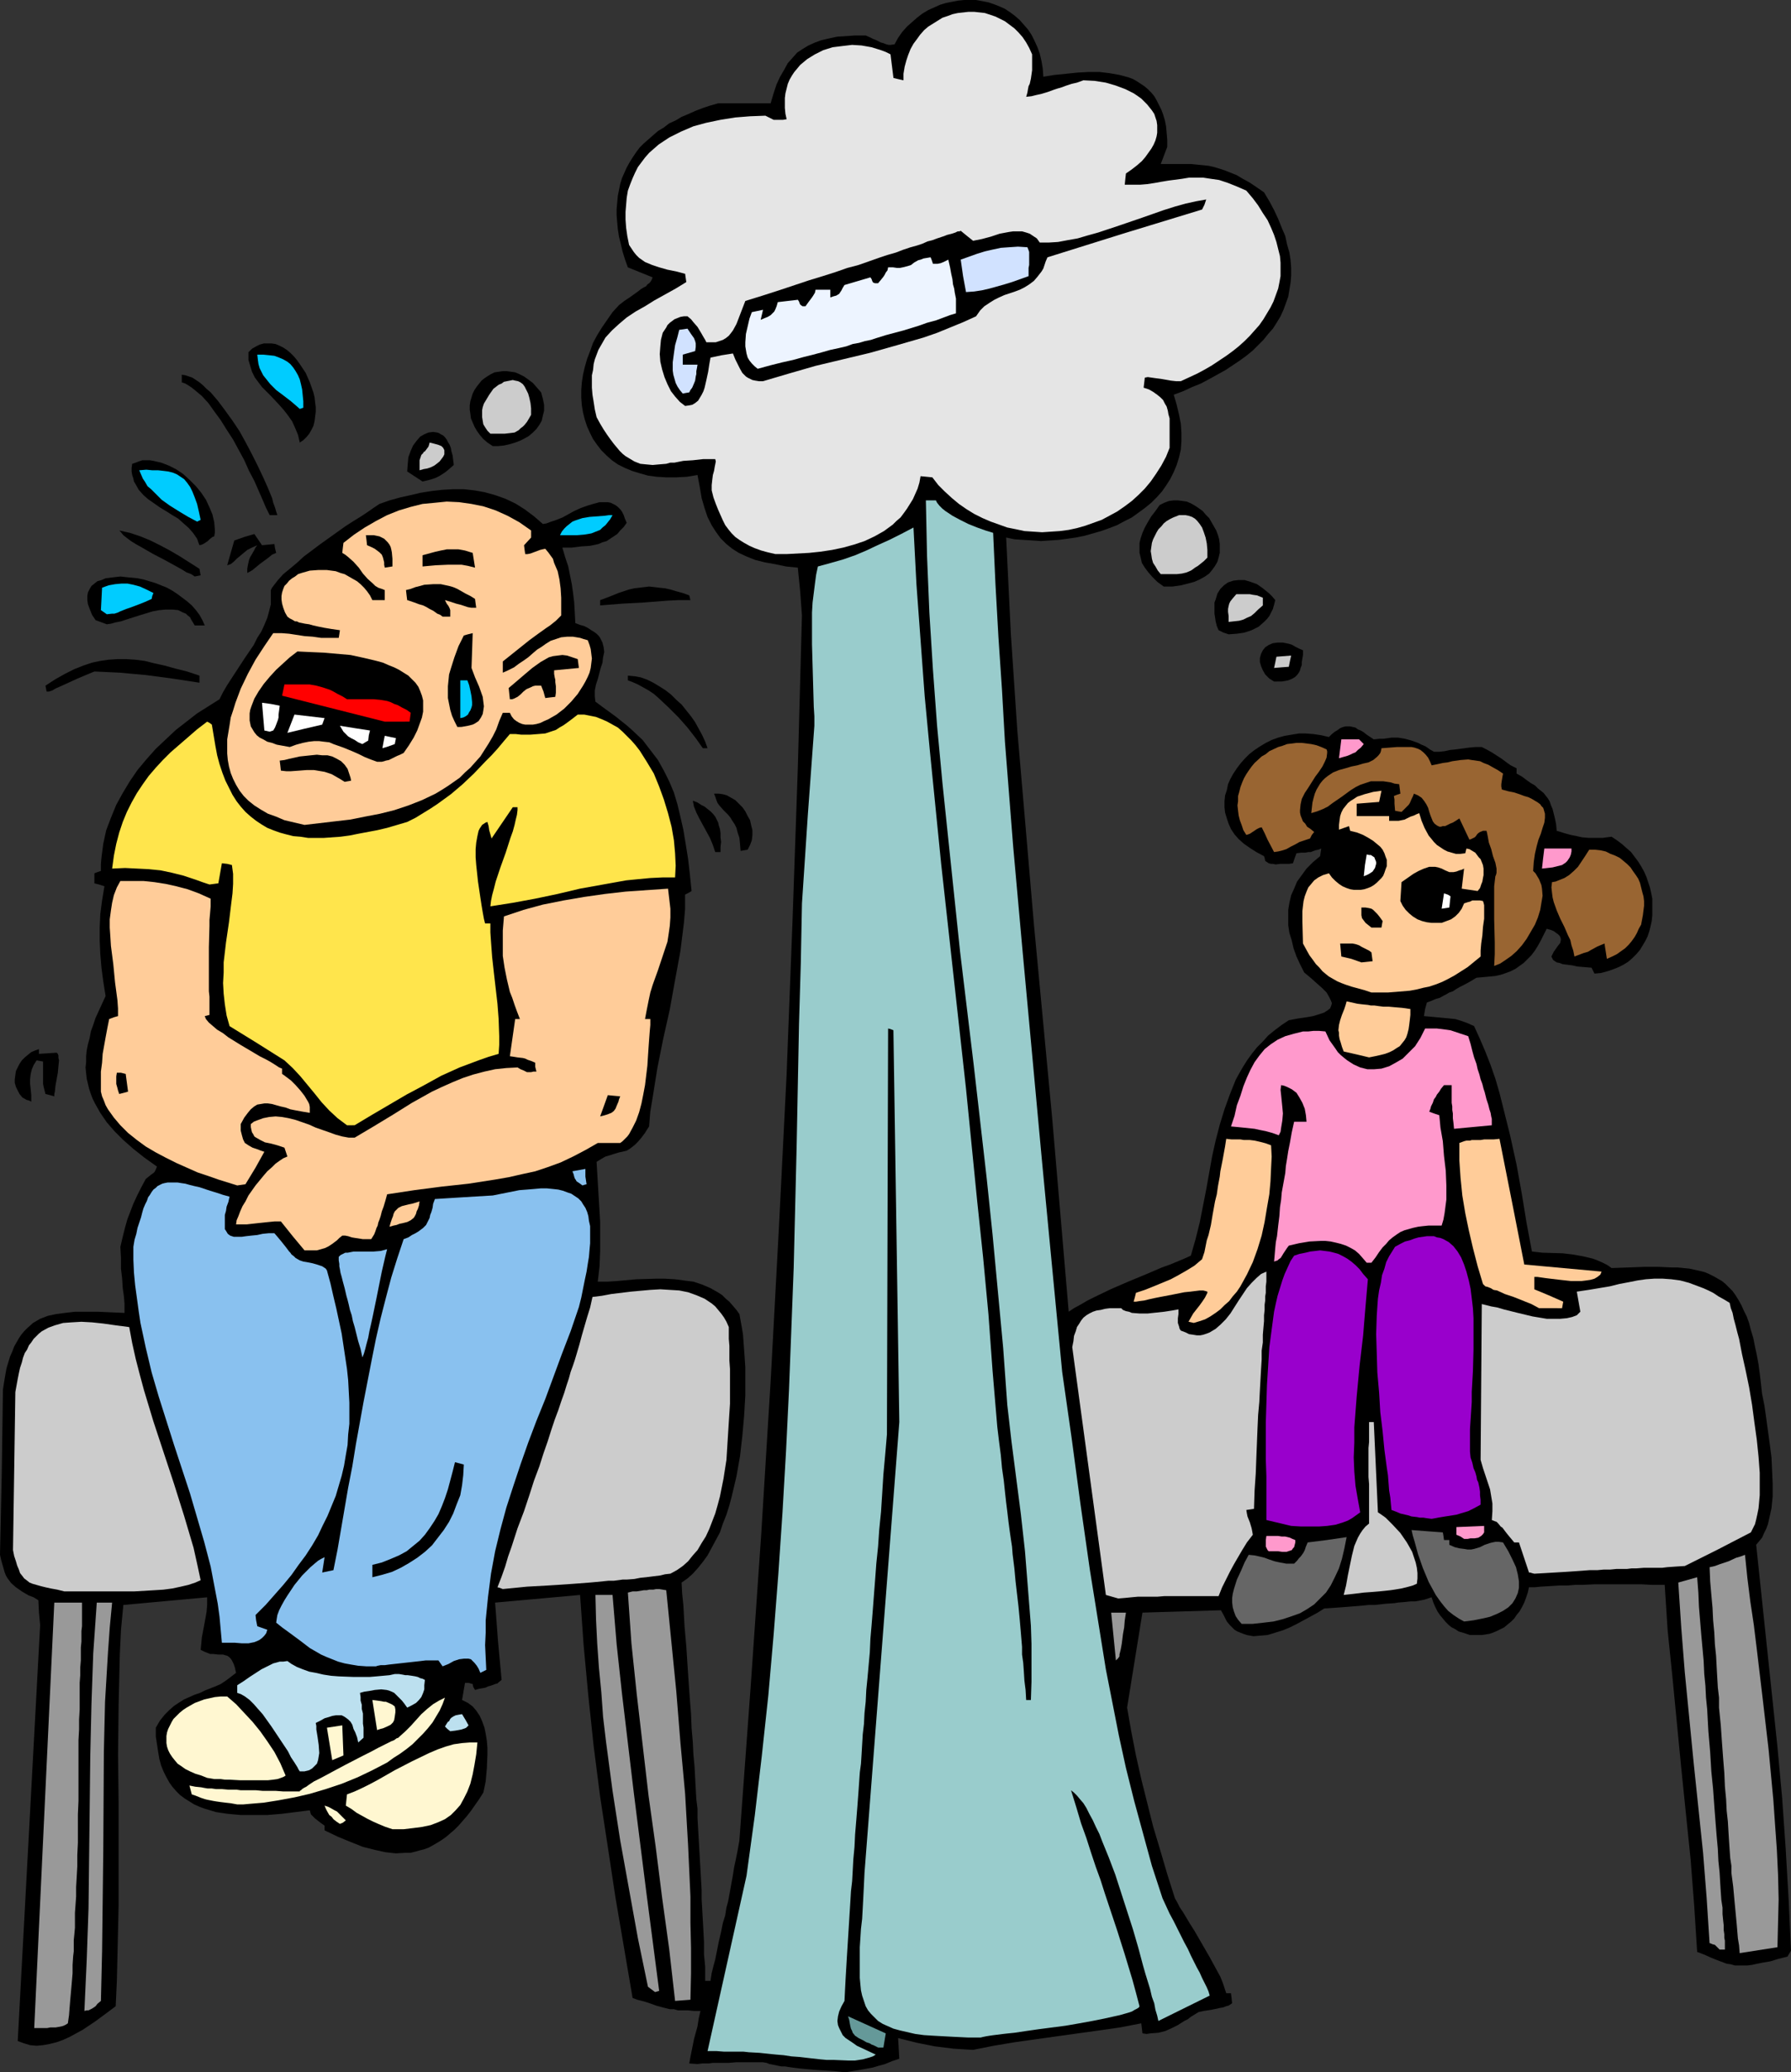 <?xml version="1.0" encoding="UTF-8" standalone="no"?>
<svg
   version="1.0"
   width="129.766mm"
   height="150.136mm"
   id="svg99"
   sodipodi:docname="Getting a Shot 4.wmf"
   xmlns:inkscape="http://www.inkscape.org/namespaces/inkscape"
   xmlns:sodipodi="http://sodipodi.sourceforge.net/DTD/sodipodi-0.dtd"
   xmlns="http://www.w3.org/2000/svg"
   xmlns:svg="http://www.w3.org/2000/svg">
  <rect width="100%" height="100%" fill="#333333" stroke="none"/>
  <sodipodi:namedview
     id="namedview99"
     pagecolor="#ffffff"
     bordercolor="#000000"
     borderopacity="0.25"
     inkscape:showpageshadow="2"
     inkscape:pageopacity="0.0"
     inkscape:pagecheckerboard="0"
     inkscape:deskcolor="#d1d1d1"
     inkscape:document-units="mm" />
  <defs
     id="defs1">
    <pattern
       id="WMFhbasepattern"
       patternUnits="userSpaceOnUse"
       width="6"
       height="6"
       x="0"
       y="0" />
  </defs>
  <path
     style="fill:#000000;fill-opacity:1;fill-rule:evenodd;stroke:none"
     d="m 231.573,567.442 -1.616,-0.162 -1.454,-0.162 -2.586,-0.162 -2.424,-0.162 -1.939,-0.162 -1.778,-0.162 -1.454,-0.162 -1.293,-0.162 -1.131,-0.162 -0.97,-0.162 h -0.97 l -3.232,-0.646 -0.808,-0.323 -0.97,-0.162 h -5.333 -2.101 l -1.939,0.162 h -1.778 -1.293 -1.293 l -1.131,0.162 h -0.97 -0.808 l -1.293,0.162 -2.262,-0.162 0.323,-1.777 0.323,-1.616 0.646,-3.231 0.485,-1.777 0.485,-1.777 0.323,-2.1 0.485,-2.1 h -1.778 l -1.616,-0.162 h -1.454 -1.293 l -1.131,-0.323 h -1.131 l -1.939,-0.485 -1.778,-0.485 -1.778,-0.646 -0.97,-0.323 -1.131,-0.323 -1.293,-0.323 -1.293,-0.485 -4.686,-27.467 -2.101,-13.895 -2.101,-13.734 -1.778,-13.895 -1.454,-13.734 -1.293,-13.895 -0.97,-13.734 -23.27,2.1 0.808,10.664 0.97,10.502 -0.808,0.646 -0.323,0.323 -0.646,0.162 -0.808,0.323 -0.485,0.162 -0.646,0.162 -0.646,0.323 -0.808,0.162 -0.97,0.162 -1.131,0.323 -0.485,-0.808 -0.162,-0.808 -1.131,-0.323 h -0.97 l -0.808,4.686 1.616,0.808 1.293,0.969 0.97,1.131 0.97,1.454 0.646,1.454 0.646,1.777 0.323,1.616 0.323,1.939 0.162,1.939 v 1.777 l -0.162,3.878 -0.162,1.777 -0.162,1.777 -0.323,1.616 -0.323,1.454 -1.131,1.777 -1.131,1.616 -1.131,1.616 -1.131,1.454 -1.131,1.293 -1.131,1.293 -1.131,1.131 -1.131,0.969 -1.131,0.969 -1.131,0.808 -1.293,0.808 -1.131,0.646 -1.131,0.646 -1.293,0.485 -1.293,0.323 -1.131,0.323 -1.293,0.323 h -1.454 l -2.586,0.162 -2.909,-0.323 -2.909,-0.646 -3.232,-0.808 -3.232,-1.293 -3.555,-1.454 -3.717,-1.777 v -1.293 l -1.131,-0.808 -0.808,-0.646 -0.646,-0.485 -0.485,-0.485 -0.646,-0.646 -0.162,-0.485 -0.162,-0.646 -7.757,0.969 -3.878,0.323 h -3.717 -3.555 l -3.555,-0.323 -3.232,-0.485 -1.616,-0.485 -1.616,-0.485 -1.293,-0.485 -1.454,-0.646 -1.293,-0.808 -1.293,-0.808 -1.293,-0.969 -0.97,-0.969 -1.131,-1.293 -0.808,-1.131 -0.808,-1.454 -0.808,-1.616 -0.646,-1.616 -0.485,-1.777 -0.323,-1.939 -0.323,-2.1 -0.323,-2.1 v -2.424 l 1.131,-1.939 1.293,-1.616 1.293,-1.293 1.293,-1.131 1.454,-0.969 1.293,-0.808 2.909,-1.293 1.454,-0.485 1.293,-0.646 2.909,-1.131 1.454,-0.646 1.454,-0.969 1.293,-0.969 1.454,-1.131 -0.323,-1.454 -0.323,-0.969 -0.485,-0.969 -0.323,-0.485 -0.485,-0.485 -0.485,-0.323 -0.646,-0.162 -0.485,-0.162 h -1.293 l -1.454,-0.162 h -0.808 l -0.808,-0.323 -0.808,-0.323 -0.97,-0.485 0.162,-1.616 0.162,-1.777 0.646,-3.393 0.646,-3.555 0.162,-1.939 v -2.1 l -22.947,2.1 -0.646,6.786 -0.323,6.786 -0.323,13.734 -0.162,13.572 0.162,13.734 v 13.734 13.734 l -0.323,13.895 -0.162,6.948 -0.323,6.948 -1.293,0.969 -1.293,0.969 -3.07,2.262 -3.394,2.262 -1.778,0.969 -1.778,0.969 -1.778,0.808 -1.778,0.646 -1.939,0.485 -1.778,0.323 -1.778,0.162 -1.778,-0.162 -1.616,-0.485 -1.778,-0.646 6.141,-113.909 -0.323,-3.393 -0.162,-3.393 L 9.211,437.377 7.918,436.892 6.787,436.246 5.979,435.761 4.363,434.63 3.07,433.499 2.101,432.206 1.616,431.398 1.293,430.591 0.97,429.46 0.646,428.329 0.323,427.198 0,425.743 l 0.485,-22.62 0.323,-22.62 0.323,-2.1 0.323,-1.939 0.323,-1.777 0.485,-1.616 0.485,-1.616 0.646,-1.454 0.485,-1.293 0.646,-1.131 0.646,-1.131 0.646,-0.969 0.808,-0.969 0.808,-0.808 1.616,-1.454 1.939,-1.131 2.101,-0.808 2.262,-0.485 2.424,-0.323 2.747,-0.323 h 3.07 3.232 l 3.555,0.162 3.717,0.162 v -0.485 -0.646 -0.646 -0.808 l -0.162,-1.939 -0.323,-2.262 -0.162,-2.585 -0.323,-2.747 v -2.908 l -0.162,-3.07 0.646,-2.747 0.646,-2.585 0.646,-2.262 0.808,-2.1 0.808,-2.1 0.97,-2.1 1.131,-2.262 1.293,-2.424 0.808,-0.646 0.808,-0.646 0.485,-0.323 0.323,-0.323 0.323,-0.646 0.323,-0.808 -3.394,-2.424 -3.07,-2.424 -2.747,-2.424 -2.424,-2.424 -2.101,-2.424 -1.778,-2.585 -1.454,-2.585 -0.646,-1.293 -0.485,-1.293 -0.485,-1.454 -0.646,-2.747 -0.162,-1.454 -0.162,-1.616 0.162,-1.454 v -1.616 l 0.162,-1.616 0.323,-1.616 0.485,-1.777 0.323,-1.777 0.646,-1.777 0.646,-1.939 1.778,-3.878 0.97,-2.1 -0.646,-4.039 -0.485,-3.716 -0.323,-3.716 -0.162,-3.716 v -3.555 l 0.162,-3.716 0.485,-3.716 0.646,-3.878 -1.454,-0.485 -1.293,-0.323 v -2.747 l 0.808,-0.323 0.97,-0.323 v -1.939 l 0.162,-1.777 0.485,-3.716 0.808,-3.716 1.293,-3.393 1.454,-3.555 1.778,-3.231 1.939,-3.231 2.101,-3.07 2.424,-2.908 2.586,-2.908 2.747,-2.585 2.747,-2.585 2.909,-2.262 2.909,-2.262 3.07,-1.939 3.07,-1.939 0.97,-1.939 1.131,-1.939 2.424,-3.716 2.424,-3.716 2.424,-3.555 0.97,-1.939 1.131,-1.777 0.808,-1.777 0.808,-1.939 0.485,-1.777 0.485,-1.939 v -1.939 -1.939 l 0.323,-0.646 0.485,-0.646 1.131,-1.454 1.454,-1.616 1.778,-1.454 1.939,-1.616 1.939,-1.777 4.525,-3.393 4.525,-3.231 2.262,-1.616 2.262,-1.454 2.101,-1.293 1.939,-1.293 1.616,-1.131 1.454,-0.969 2.747,-0.969 2.909,-0.808 2.909,-0.646 2.747,-0.646 3.07,-0.485 2.909,-0.323 2.909,-0.162 h 2.909 l 2.909,0.323 2.747,0.485 2.909,0.808 2.747,0.969 2.747,1.293 2.586,1.616 2.586,1.939 2.424,2.1 0.97,-0.162 1.293,-0.485 1.454,-0.485 1.616,-0.646 3.232,-1.777 1.778,-0.808 1.778,-0.646 1.616,-0.485 1.778,-0.485 h 1.454 0.808 l 0.808,0.162 0.646,0.323 0.646,0.323 0.646,0.485 0.646,0.646 0.485,0.646 0.485,0.969 0.323,0.969 0.485,1.131 -0.808,1.131 -0.97,0.969 -0.808,0.969 -0.97,0.646 -0.97,0.646 -0.97,0.646 -1.131,0.323 -1.131,0.485 -2.262,0.485 -2.424,0.162 -2.586,0.323 h -2.586 l 0.808,2.747 0.808,2.424 0.485,2.424 0.485,2.424 0.323,2.262 0.323,2.585 0.162,2.747 0.162,3.07 1.293,0.485 1.131,0.323 0.97,0.485 0.97,0.646 0.808,0.485 0.646,0.485 0.646,0.646 0.323,0.485 0.646,1.293 0.323,1.293 0.162,1.293 -0.323,1.454 -0.162,1.454 -0.485,1.454 -0.808,3.07 -0.485,1.454 -0.323,1.616 v 1.616 l 0.162,1.454 1.939,1.454 1.778,1.293 1.778,1.293 1.616,1.293 1.616,1.293 1.454,1.293 2.747,2.585 2.101,2.747 2.101,2.747 1.616,2.908 1.454,2.908 1.293,3.07 0.97,3.231 0.808,3.393 0.808,3.555 0.646,3.878 0.646,4.039 0.485,4.201 0.485,4.686 -0.808,0.485 -0.97,0.485 v 3.878 l -0.323,3.878 -0.485,3.878 -0.485,3.878 -1.454,7.917 -1.454,8.079 -1.778,7.917 -1.616,8.079 -1.293,8.079 -0.646,3.878 -0.323,4.039 -0.646,0.969 -0.485,0.808 -0.97,1.293 -0.97,1.131 -0.808,0.808 -0.808,0.646 -0.646,0.485 -0.808,0.485 -0.646,0.162 -1.454,0.323 -1.616,0.485 -0.97,0.323 -1.131,0.323 -1.131,0.646 -1.293,0.808 0.97,16.319 v 4.039 4.201 l -0.162,4.039 -0.485,4.201 h 2.586 l 2.586,-0.162 5.333,-0.485 5.333,-0.162 h 2.586 l 2.747,0.162 2.424,0.323 2.586,0.323 2.424,0.808 2.262,0.969 2.262,1.293 0.97,0.646 0.97,0.969 0.97,0.808 0.97,1.131 0.97,1.131 0.808,1.131 0.323,1.777 0.323,1.777 0.323,1.939 0.162,2.1 0.162,2.262 0.162,2.262 0.162,2.424 v 2.424 5.332 l -0.323,5.493 -0.485,5.493 -0.646,5.655 -0.97,5.493 -1.293,5.493 -0.646,2.424 -0.808,2.585 -0.97,2.424 -0.808,2.424 -1.131,2.1 -1.131,2.1 -1.131,2.1 -1.293,1.777 -1.293,1.616 -1.454,1.616 -1.454,1.293 -1.616,1.131 0.162,3.07 0.323,3.07 0.323,5.817 0.485,5.493 0.323,5.009 0.323,4.847 0.323,4.524 0.323,4.039 0.162,4.039 0.323,3.716 0.162,3.393 0.323,3.393 0.162,3.07 0.162,2.908 0.162,2.908 0.323,2.585 v 2.585 l 1.131,19.712 v 2.585 l 0.162,2.747 0.162,2.908 0.162,2.908 0.162,3.07 v 3.393 l 0.323,3.393 v 3.878 h 1.454 l 0.323,-2.1 0.485,-1.939 0.485,-1.777 0.323,-1.616 0.323,-1.616 0.323,-1.616 0.646,-2.747 0.485,-2.424 0.646,-2.1 0.323,-2.1 0.485,-1.777 0.646,-3.555 0.646,-3.555 0.323,-2.1 0.485,-2.262 0.485,-2.424 0.485,-2.747 3.07,-41.847 2.909,-42.009 2.586,-42.009 2.262,-42.009 2.101,-41.847 1.616,-42.009 1.454,-41.847 1.131,-41.847 -0.485,-6.624 -0.646,-6.463 -3.232,-0.323 -3.07,-0.646 -2.747,-0.485 -2.586,-0.646 -2.424,-0.969 -2.101,-0.969 -1.778,-1.131 -1.616,-1.293 -1.616,-1.616 -1.293,-1.777 -1.131,-1.777 -1.131,-2.262 -0.808,-2.424 -0.808,-2.747 -0.485,-2.908 -0.646,-3.393 -2.909,0.485 -2.909,0.162 h -2.747 l -2.586,-0.162 -2.424,-0.323 -2.262,-0.646 -2.101,-0.646 -1.939,-0.808 -1.939,-0.969 -1.616,-1.131 -1.454,-1.293 -1.454,-1.454 -1.131,-1.454 -1.131,-1.616 -0.808,-1.616 -0.808,-1.777 -0.646,-1.939 -0.485,-1.939 -0.323,-1.939 -0.162,-2.1 v -2.1 l 0.162,-2.1 0.323,-2.1 0.485,-2.1 0.646,-2.262 0.808,-2.1 0.808,-2.262 1.131,-2.1 1.293,-2.1 1.454,-2.1 1.454,-2.1 1.778,-1.939 1.454,-1.131 1.454,-0.969 1.131,-0.808 1.131,-0.808 0.808,-0.646 0.808,-0.485 0.646,-0.323 0.323,-0.485 0.485,-0.323 0.323,-0.323 0.323,-0.485 0.323,-0.808 -6.787,-2.747 -0.808,-2.262 -0.646,-2.1 -0.485,-2.1 -0.485,-1.939 -0.323,-2.1 -0.162,-1.777 -0.162,-1.939 v -1.777 l 0.162,-1.777 0.162,-1.777 0.323,-1.616 0.323,-1.616 0.485,-1.616 0.646,-1.454 0.646,-1.454 0.808,-1.454 0.808,-1.293 0.97,-1.454 0.97,-1.293 1.131,-1.131 1.293,-1.131 1.293,-1.131 1.293,-1.131 1.616,-0.969 1.454,-1.131 1.778,-0.808 1.616,-0.969 1.939,-0.808 1.778,-0.808 2.101,-0.808 1.939,-0.646 2.262,-0.646 h 14.382 l 0.808,-2.747 0.808,-2.424 0.97,-2.1 1.131,-1.939 0.97,-1.777 1.293,-1.454 1.293,-1.454 1.454,-0.969 1.616,-0.969 1.778,-0.808 1.778,-0.646 2.101,-0.485 2.262,-0.485 2.424,-0.162 2.424,-0.162 h 2.909 l 1.131,0.485 0.97,0.485 0.808,0.323 0.646,0.323 0.646,0.323 0.646,0.162 0.808,0.323 0.646,0.162 h 0.485 l 1.131,-0.162 0.97,-1.777 1.131,-1.616 1.293,-1.454 1.454,-1.293 1.293,-1.131 1.454,-1.131 1.616,-0.969 1.454,-0.646 1.778,-0.808 1.616,-0.485 1.616,-0.323 L 262.438,0.162 264.054,0 h 1.616 1.616 l 1.778,0.323 1.616,0.323 1.454,0.485 1.616,0.646 1.454,0.646 1.454,0.969 1.293,0.969 1.293,1.131 1.131,1.293 1.131,1.293 0.97,1.454 0.808,1.616 0.808,1.777 0.646,1.777 0.485,2.1 0.323,1.939 0.162,2.262 3.07,-0.485 3.232,-0.323 3.07,-0.323 3.07,-0.162 h 2.909 l 2.747,0.323 2.747,0.485 2.424,0.646 1.293,0.485 1.131,0.646 0.97,0.646 0.97,0.646 0.97,0.808 0.97,0.969 0.808,0.969 0.646,1.131 0.646,1.293 0.646,1.293 0.485,1.293 0.485,1.616 0.323,1.616 0.162,1.777 0.162,1.939 v 1.939 l -1.778,4.686 h 2.262 4.04 1.939 l 1.616,0.162 1.616,0.162 1.616,0.162 1.454,0.323 1.616,0.485 1.454,0.485 1.616,0.646 1.616,0.646 1.616,0.969 1.778,0.969 1.939,1.293 2.101,1.454 1.454,2.424 1.293,2.424 1.131,2.424 0.97,2.424 0.97,2.262 0.485,2.262 0.646,2.262 0.323,2.1 0.162,2.1 v 2.1 l -0.162,1.939 -0.323,1.939 -0.323,1.939 -0.646,1.777 -0.646,1.777 -0.808,1.777 -0.97,1.616 -1.131,1.777 -1.293,1.454 -1.293,1.616 -1.454,1.454 -1.454,1.454 -1.778,1.454 -1.778,1.293 -1.939,1.293 -1.939,1.293 -4.363,2.424 -2.424,1.293 -2.424,0.969 -2.424,1.131 -2.586,0.969 0.808,2.747 0.646,2.747 0.485,2.424 0.162,2.424 v 2.424 l -0.162,2.262 -0.485,2.1 -0.646,2.1 -0.808,1.939 -0.97,1.939 -1.131,1.777 -1.131,1.616 -1.454,1.616 -1.454,1.454 -1.778,1.454 -1.778,1.293 -1.778,1.293 -1.939,0.969 -2.101,1.131 -2.101,0.808 -2.262,0.808 -2.262,0.646 -2.262,0.646 -2.424,0.485 -2.262,0.323 -2.424,0.323 -2.424,0.162 -2.424,0.162 -2.424,-0.162 -2.424,-0.162 -2.424,-0.162 -2.262,-0.485 0.646,13.249 0.646,13.249 1.778,26.498 2.262,26.336 2.262,26.498 5.01,53.157 2.262,26.498 2.262,26.498 1.454,-0.969 1.778,-0.969 1.939,-1.131 1.939,-0.969 4.363,-2.1 4.848,-2.1 4.686,-1.939 4.525,-1.939 2.262,-0.808 1.939,-0.808 1.939,-0.808 1.778,-0.808 1.293,-4.524 1.131,-4.524 1.778,-9.048 1.616,-9.048 0.97,-4.362 1.131,-4.362 1.293,-4.201 1.454,-4.039 1.616,-4.039 0.97,-1.777 1.131,-1.939 1.131,-1.777 1.293,-1.777 1.293,-1.616 1.616,-1.616 1.454,-1.616 1.778,-1.454 1.939,-1.454 1.939,-1.293 2.586,-0.485 2.262,-0.323 1.778,-0.323 1.616,-0.485 1.454,-0.485 0.97,-0.646 0.646,-0.485 0.323,-0.808 0.162,-0.646 -0.323,-0.808 -0.485,-0.969 -0.646,-1.131 -1.131,-1.131 -1.454,-1.293 -1.616,-1.454 -1.939,-1.616 -1.131,-2.262 -0.97,-2.1 -0.808,-2.262 -0.485,-2.1 -0.646,-2.1 -0.323,-2.1 v -2.1 -2.1 l 0.323,-1.939 0.485,-2.1 0.808,-1.777 0.808,-1.939 1.293,-1.777 1.293,-1.777 1.778,-1.777 1.939,-1.616 0.323,-2.1 -0.808,0.323 -0.808,0.162 -1.293,0.485 h -0.646 l -0.808,0.162 h -1.131 l -1.293,0.162 -0.485,1.293 -0.485,1.454 -1.131,0.162 h -0.808 -0.808 -0.808 l -1.131,0.162 -0.808,-0.162 h -0.485 l -0.646,-0.162 -0.485,-0.323 -0.485,-0.323 -0.162,-0.808 -0.162,-0.485 -2.101,-1.131 -1.778,-1.131 -1.616,-1.131 -1.454,-1.293 -1.131,-1.293 -0.97,-1.454 -0.646,-1.454 -0.485,-1.454 -0.485,-1.616 -0.162,-1.454 v -1.616 l 0.162,-1.616 0.485,-1.454 0.323,-1.616 0.646,-1.454 0.808,-1.454 0.97,-1.454 0.97,-1.293 1.131,-1.293 1.293,-1.293 1.454,-1.131 1.454,-0.969 1.616,-0.969 1.616,-0.808 1.778,-0.646 1.778,-0.485 1.939,-0.323 1.939,-0.323 h 1.939 l 2.101,0.162 2.101,0.323 2.101,0.485 0.808,-0.808 0.808,-0.646 0.808,-0.485 0.646,-0.485 0.808,-0.323 0.646,-0.162 h 0.646 0.646 l 1.454,0.323 0.646,0.485 0.808,0.323 0.808,0.485 0.808,0.646 0.97,0.646 0.97,0.646 1.454,-0.162 h 1.131 l 2.262,-0.323 h 1.778 l 1.939,0.323 1.778,0.485 1.778,0.646 0.97,0.485 1.131,0.485 1.131,0.808 1.131,0.646 h 1.454 l 1.454,-0.162 1.454,-0.323 1.616,-0.162 3.555,-0.485 1.778,-0.162 h 1.778 l 1.293,0.646 1.454,0.808 2.747,1.777 1.293,0.969 1.131,0.808 0.97,0.485 0.646,0.323 v 1.454 l 1.454,0.808 1.293,0.969 1.131,0.808 1.131,0.646 0.808,0.808 0.808,0.646 0.808,0.646 0.485,0.646 0.646,0.808 0.485,0.808 0.323,0.969 0.485,1.131 0.323,1.293 0.323,1.293 0.323,1.616 0.162,1.777 1.131,0.323 0.97,0.323 1.778,0.485 1.616,0.323 1.454,0.323 1.778,0.162 h 1.778 0.97 1.131 l 1.131,-0.162 1.293,-0.162 1.454,0.969 1.293,0.969 1.293,1.131 1.293,1.131 0.97,1.293 0.97,1.293 0.808,1.293 0.808,1.454 0.646,1.454 0.485,1.454 0.485,1.454 0.323,1.454 0.323,1.616 v 1.454 1.616 1.454 l -0.162,1.616 -0.323,1.454 -0.323,1.293 -0.485,1.454 -0.646,1.293 -1.454,2.424 -0.97,1.131 -1.131,1.131 -1.131,0.969 -1.293,0.808 -1.293,0.646 -1.616,0.646 -1.454,0.485 -1.778,0.485 -1.778,0.162 -0.808,-1.616 -1.939,-0.162 -1.939,-0.162 -1.454,-0.323 -1.293,-0.162 -1.293,-0.162 -0.808,-0.323 -0.808,-0.162 -0.485,-0.323 -0.485,-0.323 -0.162,-0.323 -0.162,-0.323 -0.162,-0.323 0.323,-0.646 0.323,-0.646 1.131,-1.616 0.646,-0.808 0.162,-0.808 v -0.323 l -0.162,-0.485 -0.162,-0.323 -0.485,-0.485 -0.485,-0.323 -0.646,-0.485 -0.808,-0.323 -1.131,-0.323 -0.808,1.616 -0.808,1.616 -0.808,1.454 -0.808,1.293 -0.97,1.293 -0.97,0.969 -1.131,1.131 -1.131,0.808 -1.131,0.808 -1.293,0.646 -1.293,0.485 -1.454,0.485 -1.454,0.323 -1.616,0.162 -1.778,0.162 -1.778,0.162 -1.616,0.969 -1.454,0.808 -1.293,0.646 -1.131,0.646 -0.97,0.646 -0.97,0.323 -0.808,0.485 -0.646,0.323 -1.131,0.646 -1.131,0.323 -1.131,0.485 -1.293,0.485 -0.485,1.777 -0.323,1.939 3.555,0.323 3.394,0.323 1.616,0.162 1.616,0.485 1.778,0.646 1.778,0.808 1.616,3.555 1.454,3.393 1.454,3.716 1.293,3.716 1.131,3.878 0.97,3.878 1.939,7.755 1.778,8.079 1.454,8.079 1.293,7.917 1.454,7.755 2.909,0.323 5.494,0.162 2.747,0.323 2.747,0.485 2.747,0.646 1.293,0.485 1.454,0.646 1.293,0.646 1.131,0.808 4.686,-0.162 4.202,-0.162 h 4.04 l 3.555,0.162 h 1.616 l 1.616,0.162 1.616,0.162 1.454,0.323 1.454,0.323 1.293,0.323 1.131,0.485 1.293,0.646 1.131,0.646 1.131,0.646 0.97,0.808 0.97,0.969 0.97,0.969 0.808,1.131 0.808,1.293 0.808,1.454 0.646,1.454 0.808,1.616 0.646,1.777 0.485,1.939 0.646,2.1 0.485,2.424 0.485,2.262 0.485,2.585 0.162,1.293 0.162,1.131 0.323,2.747 0.323,2.908 0.646,3.231 0.485,3.393 0.485,3.555 0.485,3.555 0.485,3.716 0.162,3.555 0.162,3.716 v 3.393 l -0.323,3.231 -0.323,1.454 -0.323,1.454 -0.323,1.454 -0.485,1.293 -0.646,1.293 -0.485,1.131 -0.808,0.969 -0.808,0.969 2.909,27.629 2.909,27.629 1.293,14.057 0.97,13.895 0.808,13.895 0.646,14.057 -0.485,0.808 -0.485,0.808 -2.586,0.646 -2.101,0.646 -1.939,0.323 -1.616,0.323 -1.454,0.323 -1.293,0.162 h -1.131 -1.131 -1.131 l -1.131,-0.323 -1.131,-0.162 -1.293,-0.485 -1.293,-0.485 -1.616,-0.646 -1.778,-0.808 -2.101,-0.808 -0.808,-12.603 -0.97,-12.603 -1.293,-12.603 -1.293,-12.603 -2.424,-25.044 -1.293,-12.603 -0.808,-12.441 h -1.778 -1.616 l -3.07,-0.162 h -2.586 -2.424 -4.04 -3.555 l -3.555,0.162 h -1.939 l -1.939,0.162 h -2.262 l -2.424,0.162 -2.747,0.162 -1.616,0.162 h -1.616 l -0.323,1.454 -0.485,1.454 -0.485,1.293 -0.646,1.293 -0.646,1.131 -0.808,0.969 -0.646,0.969 -0.808,0.808 -0.97,0.808 -0.97,0.808 -0.97,0.485 -0.97,0.485 -1.131,0.485 -0.97,0.323 -2.101,0.323 h -2.101 -1.131 l -0.97,-0.323 -0.97,-0.323 -1.131,-0.323 -0.97,-0.646 -0.97,-0.485 -0.808,-0.646 -0.808,-0.808 -0.808,-0.969 -0.808,-0.969 -0.646,-0.969 -0.646,-1.293 -0.485,-1.131 -0.485,-1.454 -0.97,0.323 -0.97,0.323 -0.808,0.162 -0.808,0.162 -0.97,0.162 h -1.293 l -1.454,0.162 -1.939,0.162 -0.97,0.162 -2.424,0.162 -1.454,0.162 -1.454,0.162 h -1.616 l -1.616,0.162 -1.939,0.162 -1.939,0.162 -2.101,0.162 -2.262,0.162 -2.424,0.162 -1.778,1.131 -1.778,0.969 -3.878,2.1 -1.939,0.969 -1.939,0.808 -2.101,0.646 -2.101,0.646 -1.939,0.162 -1.939,0.162 -1.778,-0.323 -0.97,-0.323 -0.808,-0.323 -0.808,-0.323 -0.808,-0.485 -0.646,-0.646 -0.646,-0.646 -0.808,-0.969 -0.485,-0.969 -0.485,-0.969 -0.646,-1.131 -21.493,0.646 -4.202,26.013 1.131,6.463 1.293,6.624 1.454,6.463 1.616,6.463 1.616,6.463 1.939,6.463 1.939,6.624 2.101,6.624 0.646,1.131 0.646,1.293 0.97,1.454 0.97,1.616 0.97,1.616 1.131,1.777 4.202,7.271 1.939,3.555 0.97,1.777 0.646,1.616 0.485,1.454 0.485,1.454 h 1.293 l 0.162,1.293 0.162,1.454 -0.97,0.646 -0.646,0.162 -0.808,0.323 -0.97,0.162 -0.646,0.162 -0.808,0.162 -0.808,0.162 -0.97,0.162 -1.131,0.162 -1.454,0.323 -2.101,1.293 -0.808,0.646 -0.97,0.485 -1.778,1.131 -1.616,0.808 -1.778,0.808 -1.939,0.485 -2.101,0.162 -1.131,0.162 -1.131,-0.162 -0.162,-1.454 -0.162,-1.293 -5.818,1.131 -5.656,0.808 -11.635,1.616 -11.474,1.616 -5.818,0.969 -5.656,1.131 -2.747,-0.162 -2.586,-0.162 -2.586,-0.323 -2.586,-0.323 -4.848,-0.969 -5.171,-1.293 0.323,5.655 -1.939,0.646 -1.939,0.808 -1.778,0.485 -1.616,0.485 -3.555,0.646 -1.939,0.323 z"
     id="path1" />
  <path
     style="fill:#99cccc;fill-opacity:1;fill-rule:evenodd;stroke:none"
     d="m 224.624,563.888 -1.454,-0.162 -1.454,-0.162 -2.747,-0.323 -2.262,-0.162 -2.101,-0.323 -1.939,-0.162 -1.616,-0.162 -3.07,-0.323 -2.909,-0.162 -1.454,-0.162 h -1.616 -1.778 -1.939 l -2.101,-0.162 h -2.424 l 10.666,-47.987 2.262,-16.48 1.939,-16.48 1.778,-16.48 1.454,-16.642 1.293,-16.642 1.131,-16.804 0.97,-16.804 0.808,-16.642 0.646,-16.804 0.646,-16.804 0.808,-33.445 0.646,-33.284 0.485,-16.48 0.323,-16.48 1.616,-24.397 1.778,-24.236 v -2.585 l -0.162,-2.585 -0.162,-5.655 -0.162,-5.655 -0.162,-5.817 v -5.817 -2.908 l 0.162,-2.747 0.323,-2.585 0.323,-2.585 0.323,-2.424 0.485,-2.262 3.555,-0.969 3.394,-0.969 3.232,-1.131 3.07,-1.293 3.07,-1.454 3.232,-1.454 3.232,-1.616 3.394,-1.777 0.808,15.511 1.131,15.349 1.131,15.349 1.454,15.349 3.07,30.699 3.394,30.699 3.394,30.699 3.07,30.86 1.616,15.349 1.454,15.511 1.131,15.511 1.293,15.349 0.485,4.039 0.485,3.716 0.323,3.555 0.485,3.393 0.323,3.07 0.323,2.908 0.323,2.585 0.323,2.747 0.323,2.424 0.323,2.262 0.323,2.1 0.162,2.1 0.485,3.878 0.323,3.555 0.808,6.948 0.323,3.393 0.323,3.716 0.323,3.878 v 2.1 l 0.323,2.262 0.162,2.262 0.162,2.585 0.323,2.585 0.162,2.747 h 1.293 l 0.162,-5.009 v -5.17 -5.17 l -0.162,-5.009 -0.808,-10.179 -0.808,-10.179 -1.131,-10.179 -1.293,-10.017 -1.293,-10.017 -1.131,-9.856 -1.131,-15.673 -1.454,-15.511 -1.454,-15.511 -1.616,-15.511 -3.555,-31.022 -3.717,-30.86 -3.232,-30.86 -1.616,-15.511 -1.454,-15.511 -1.131,-15.349 -0.97,-15.511 -0.646,-15.511 -0.323,-15.349 h 2.747 l 0.323,0.646 0.646,0.808 0.808,0.808 0.808,0.646 1.939,1.293 2.101,1.131 2.262,1.131 2.424,0.969 2.262,0.808 2.101,0.646 0.646,14.218 0.808,14.38 0.97,14.38 0.808,14.218 2.262,28.76 2.586,28.76 5.333,57.681 2.747,28.76 2.747,28.598 2.586,18.096 2.424,18.096 2.586,18.096 2.909,18.096 1.454,9.048 1.778,9.048 1.778,9.048 1.939,8.886 2.262,9.048 2.424,8.886 2.424,8.886 2.909,8.886 1.939,4.201 1.131,2.1 0.97,1.939 1.939,3.878 0.97,1.777 0.808,1.777 1.616,3.231 0.808,1.454 0.646,1.454 0.646,1.293 0.646,1.293 0.485,1.131 0.323,1.131 -14.059,6.948 -0.323,-1.454 -0.485,-1.616 -0.323,-1.777 -0.646,-1.777 -0.485,-2.1 -0.646,-2.1 -0.646,-2.1 -0.646,-2.262 -1.293,-4.847 -1.454,-5.009 -3.232,-10.017 -1.616,-5.009 -1.778,-4.686 -1.778,-4.362 -0.808,-2.1 -0.97,-1.939 -0.808,-1.777 -0.97,-1.777 -0.808,-1.616 -0.808,-1.293 -0.97,-1.131 -0.808,-0.969 -0.808,-0.808 -0.808,-0.646 1.454,4.686 1.293,4.362 1.454,4.039 1.293,4.039 1.293,3.878 1.293,3.555 1.131,3.555 1.131,3.393 2.262,6.786 2.101,6.624 2.101,6.948 0.97,3.555 0.97,3.716 -0.162,0.323 -0.485,0.323 -0.646,0.323 -0.808,0.485 -0.97,0.323 -1.131,0.323 -1.131,0.323 -1.454,0.323 -2.909,0.646 -3.232,0.646 -3.555,0.646 -3.717,0.646 -7.434,0.969 -3.394,0.485 -3.232,0.485 -1.616,0.162 -1.454,0.162 -1.293,0.162 -1.293,0.162 -1.131,0.162 -0.97,0.162 -0.808,0.162 -0.646,0.162 h -3.555 l -3.394,-0.162 -3.07,-0.162 -2.909,-0.162 -2.586,-0.162 -2.424,-0.323 -2.101,-0.485 -2.101,-0.485 -1.778,-0.485 -1.454,-0.646 -1.454,-0.646 -1.293,-0.808 -0.97,-0.969 -0.97,-0.969 -0.808,-0.969 -0.646,-1.131 -0.485,-1.454 -0.485,-1.454 -0.323,-1.454 -0.162,-1.616 -0.162,-1.777 v -1.777 -2.1 -2.262 -2.262 l 0.162,-2.424 0.162,-2.585 0.323,-2.747 0.162,-2.908 0.162,-3.07 0.162,-3.231 0.162,-3.393 9.534,-123.441 -0.808,-53.642 -0.808,-53.642 -0.808,-0.323 -0.646,-0.162 -0.162,55.581 -0.162,55.581 -0.485,5.655 -0.485,5.332 -0.323,5.17 -0.323,5.009 -0.485,4.847 -0.323,4.686 -0.485,4.686 -0.323,4.362 -0.323,4.201 -0.323,4.201 -0.323,4.039 -0.323,3.716 -0.162,3.716 -0.323,3.555 -0.323,3.555 -0.323,3.231 -0.162,3.231 -0.323,3.07 -0.162,3.07 -0.323,2.747 -0.162,2.747 -0.162,2.747 -0.162,2.585 -0.323,2.424 -0.323,4.686 -0.323,4.362 -0.323,4.039 -0.323,3.878 -0.162,3.393 -0.323,3.393 -0.162,3.07 -0.162,2.908 -0.323,2.747 -0.162,2.747 -0.323,5.17 -0.323,5.17 -0.323,5.17 -0.162,2.747 -0.162,2.747 -0.162,3.07 -0.162,3.231 -0.808,1.454 -0.646,1.454 -0.323,1.293 -0.162,1.293 0.162,1.131 0.323,0.808 0.485,0.969 0.485,0.969 0.808,0.808 0.97,0.646 0.97,0.646 1.131,0.808 2.424,1.131 2.747,1.293 -0.808,0.485 -0.97,0.323 -1.778,0.485 -2.101,0.323 h -1.939 l -3.878,-0.162 h -1.939 z"
     id="path2" />
  <path
     style="fill:#659999;fill-opacity:1;fill-rule:evenodd;stroke:none"
     d="m 240.461,560.656 -1.293,-0.646 -0.485,-0.162 -0.485,-0.323 -0.97,-0.323 -0.808,-0.485 -0.646,-0.323 -0.646,-0.323 -0.97,-0.646 -0.646,-0.808 -0.162,-0.485 -0.323,-0.646 -0.162,-0.646 -0.162,-0.808 -0.162,-0.969 -0.323,-0.969 10.342,4.686 -0.323,1.939 -0.323,1.939 z"
     id="path3" />
  <path
     style="fill:#999999;fill-opacity:1;fill-rule:evenodd;stroke:none"
     d="M 9.373,555.324 14.867,438.831 h 7.595 v 0.323 0.323 2.747 0.969 2.1 l -0.162,1.293 v 1.454 1.454 l -0.162,1.616 v 1.616 1.939 l -0.162,1.939 v 2.1 l -0.162,2.1 v 2.262 2.424 2.585 l -0.162,2.747 v 2.747 l -0.162,2.908 v 3.07 3.231 3.231 7.109 l -0.162,3.716 v 7.755 l -0.162,3.393 v 3.07 l -0.162,2.908 -0.162,2.747 v 2.585 l -0.162,2.262 -0.162,2.262 v 2.1 1.939 l -0.162,1.777 -0.162,1.616 v 1.616 1.454 l -0.162,1.293 -0.162,2.424 v 2.262 l -0.162,1.939 -0.323,3.716 -0.162,1.777 -0.162,1.939 -0.162,2.1 -0.323,2.262 -0.485,0.323 -0.646,0.323 -0.485,0.162 -0.808,0.162 -0.97,0.162 h -0.646 -0.808 l -0.808,0.162 h -1.131 -1.131 z"
     id="path4" />
  <path
     style="fill:#999999;fill-opacity:1;fill-rule:evenodd;stroke:none"
     d="m 23.109,550.639 0.646,-14.057 0.485,-14.057 0.162,-14.057 0.162,-13.895 0.162,-14.057 0.323,-13.895 0.485,-13.895 0.485,-6.948 0.485,-6.948 h 4.202 l -0.646,6.786 -0.485,6.786 -0.808,13.572 -0.323,13.572 -0.162,27.144 -0.162,13.734 -0.162,13.734 -0.323,13.734 -0.97,0.808 -0.485,0.646 -0.485,0.323 -0.485,0.323 -0.97,0.485 h -0.485 z"
     id="path5" />
  <path
     style="fill:#999999;fill-opacity:1;fill-rule:evenodd;stroke:none"
     d="m 184.87,547.892 -1.616,-14.218 -1.939,-14.057 -1.778,-14.057 -1.939,-13.895 -1.616,-13.895 -1.616,-13.895 -1.454,-13.895 -0.97,-13.895 1.293,-0.323 h 1.131 l 0.97,-0.162 0.97,-0.162 h 0.808 l 0.646,-0.162 h 1.131 l 0.808,-0.162 h 0.808 l 0.97,0.162 0.97,0.162 2.747,27.629 1.131,14.057 1.293,14.057 0.808,14.057 0.646,14.057 v 7.109 l 0.162,6.948 v 7.109 l -0.162,7.109 z"
     id="path6" />
  <path
     style="fill:#999999;fill-opacity:1;fill-rule:evenodd;stroke:none"
     d="m 179.376,545.469 -1.939,-1.454 -2.747,-13.249 -2.424,-13.411 -2.424,-13.411 -2.101,-13.572 -1.778,-13.411 -0.808,-6.786 -0.485,-6.786 -0.646,-6.624 -0.485,-6.786 -0.323,-6.624 -0.162,-6.624 h 4.686 l 1.131,13.572 1.454,13.411 1.616,13.572 1.616,13.572 3.394,26.983 3.555,27.306 z"
     id="path7" />
  <path
     style="fill:#999999;fill-opacity:1;fill-rule:evenodd;stroke:none"
     d="m 476.396,534.805 -0.162,-2.1 -0.323,-1.939 -0.323,-3.878 -0.646,-6.786 -0.323,-3.555 -0.485,-3.716 v -1.939 l -0.323,-2.1 -0.162,-2.262 -0.162,-2.424 -0.162,-2.585 -0.162,-2.747 -0.323,-2.908 -0.162,-3.231 -0.323,-3.393 -0.162,-3.716 -0.323,-4.039 -0.323,-4.362 -0.323,-4.686 -0.485,-4.847 v -2.747 l -0.323,-2.747 -0.162,-2.747 -0.162,-2.908 -0.162,-3.07 -0.323,-3.07 -0.162,-3.231 -0.323,-3.393 -0.162,-3.393 -0.323,-3.555 -0.323,-3.716 -0.162,-3.878 1.454,-0.323 1.293,-0.485 2.424,-0.808 2.101,-0.969 1.131,-0.323 1.293,-0.485 0.646,6.301 0.808,6.463 0.97,6.463 0.808,6.624 1.616,13.572 1.616,13.895 1.293,13.734 0.485,6.948 0.485,6.786 0.323,6.786 0.162,6.786 -0.162,6.463 -0.162,6.624 z"
     id="path8" />
  <path
     style="fill:#999999;fill-opacity:1;fill-rule:evenodd;stroke:none"
     d="m 470.902,533.835 -0.485,-0.485 -0.323,-0.323 -0.485,-0.485 -0.646,-0.162 -0.323,-0.162 -0.485,-0.162 -0.808,-12.441 -0.97,-12.28 -2.586,-24.721 -2.424,-24.721 -0.97,-12.28 -0.808,-12.28 5.171,-1.454 0.323,4.201 0.162,3.878 0.323,3.878 0.323,3.878 0.323,3.555 0.323,3.555 0.162,3.555 0.323,3.231 0.162,3.231 0.323,3.231 0.162,3.07 0.162,2.908 0.485,5.655 0.323,5.332 0.485,4.847 0.323,4.524 0.323,4.201 0.323,4.039 0.323,3.555 0.162,3.393 0.323,3.07 0.162,2.747 0.162,2.585 0.162,2.262 0.323,2.1 v 1.777 l 0.162,1.616 0.162,1.454 v 1.293 l 0.162,1.131 v 0.969 l 0.162,0.808 v 0.646 0.485 0.808 0.485 z"
     id="path9" />
  <path
     style="fill:#fff7d1;fill-opacity:1;fill-rule:evenodd;stroke:none"
     d="m 107.464,500.875 -1.939,-0.646 -1.939,-0.808 -1.454,-0.646 -1.616,-0.808 -2.909,-1.616 -1.293,-0.969 -1.616,-0.969 0.323,-3.07 2.101,-0.808 2.101,-0.969 2.262,-1.131 2.101,-1.131 4.525,-2.585 4.686,-2.424 4.686,-2.262 2.262,-0.969 2.262,-0.808 2.262,-0.646 2.262,-0.323 2.101,-0.162 h 2.101 l -0.323,3.231 -0.485,2.908 -0.485,2.585 -0.646,2.585 -0.808,2.1 -0.97,1.939 -0.97,1.777 -1.293,1.454 -1.293,1.293 -1.616,1.131 -1.778,0.808 -2.101,0.808 -2.262,0.485 -2.424,0.323 -2.747,0.323 z"
     id="path10" />
  <path
     style="fill:#fff7d1;fill-opacity:1;fill-rule:evenodd;stroke:none"
     d="m 93.081,499.42 -0.97,-0.646 -0.808,-0.646 -0.485,-0.646 -0.646,-0.485 -0.646,-1.131 -0.323,-0.646 -0.323,-0.808 0.97,0.323 0.646,0.323 1.131,0.646 0.646,0.323 0.646,0.646 0.808,0.808 0.97,0.969 -0.808,0.646 z"
     id="path11" />
  <path
     style="fill:#fff7d1;fill-opacity:1;fill-rule:evenodd;stroke:none"
     d="m 64.963,494.089 -1.778,-0.323 -1.454,-0.162 -1.293,-0.162 -1.131,-0.162 -0.97,-0.162 -0.808,-0.162 -0.808,-0.162 -0.646,-0.162 -0.97,-0.323 -1.616,-0.646 -0.97,-0.323 -0.646,-2.424 1.616,0.323 1.616,0.162 0.808,0.162 0.97,0.162 h 1.131 l 1.131,0.162 h 1.616 l 1.778,0.162 h 2.262 l 1.131,0.162 h 1.293 2.909 l 1.778,0.162 h 1.778 1.778 l 2.101,0.162 h 2.101 2.424 v -0.162 l 0.323,-0.162 0.323,-0.323 0.485,-0.323 0.646,-0.323 0.646,-0.485 1.454,-0.969 1.939,-0.969 2.101,-1.131 2.101,-1.131 2.424,-1.293 4.686,-2.424 2.262,-1.131 2.101,-1.131 1.939,-0.969 1.616,-0.808 0.808,-0.323 0.646,-0.485 0.485,-0.162 0.323,-0.323 1.616,-1.454 1.454,-1.454 2.909,-3.231 1.616,-1.454 1.616,-1.293 1.616,-0.969 1.616,-0.808 -0.646,1.777 -0.808,1.777 -0.97,1.616 -0.97,1.616 -1.293,1.616 -1.293,1.454 -1.454,1.454 -1.454,1.454 -1.616,1.293 -1.778,1.293 -1.778,1.131 -1.778,1.293 -4.04,2.1 -4.04,1.939 -4.363,1.777 -4.363,1.454 -4.363,1.293 -4.202,0.969 -4.363,0.808 -4.04,0.646 -3.878,0.323 -1.778,0.162 z"
     id="path12" />
  <path
     style="fill:#fff7d1;fill-opacity:1;fill-rule:evenodd;stroke:none"
     d="m 58.661,487.141 -1.939,-0.323 -1.616,-0.646 -1.616,-0.485 -1.454,-0.646 -1.293,-0.646 -1.131,-0.808 -0.97,-0.646 -0.808,-0.969 -0.646,-0.808 -0.646,-0.969 -0.485,-0.969 -0.323,-0.969 -0.162,-0.969 v -0.808 -1.131 l 0.162,-0.969 0.323,-0.969 0.485,-0.969 0.485,-0.969 0.485,-0.808 0.808,-0.808 0.808,-0.808 0.97,-0.808 0.97,-0.646 1.131,-0.646 1.131,-0.646 1.293,-0.485 1.293,-0.485 1.454,-0.323 1.454,-0.323 1.616,-0.162 h 1.778 l 2.424,2.1 2.262,2.424 2.262,2.424 2.101,2.585 1.939,2.747 1.939,2.908 1.616,3.07 1.454,3.393 -0.485,0.323 -0.808,0.323 -0.97,0.323 -1.131,0.162 -1.454,0.162 h -1.454 -3.07 -3.07 l -2.909,-0.162 H 61.57 l -1.131,-0.162 h -0.97 z"
     id="path13" />
  <path
     style="fill:#bce0ef;fill-opacity:1;fill-rule:evenodd;stroke:none"
     d="m 82.093,485.04 -0.323,-0.485 -0.323,-0.646 -0.808,-1.293 -0.97,-1.454 -0.808,-1.616 -2.262,-3.393 -2.262,-3.393 -2.424,-3.393 -1.293,-1.454 -1.131,-1.293 -1.131,-1.131 -1.293,-0.969 -1.131,-0.646 -0.97,-0.323 v -2.1 l 1.778,-1.131 1.616,-1.131 3.232,-2.1 1.616,-0.808 1.616,-0.808 1.778,-0.485 h 0.97 l 1.131,-0.162 1.131,0.808 1.454,0.808 1.616,0.646 1.778,0.646 1.778,0.323 2.101,0.485 2.101,0.323 2.101,0.162 4.202,0.162 h 4.202 l 1.939,-0.162 1.778,-0.162 1.778,-0.162 1.454,-0.323 h 1.131 l 0.97,0.162 0.808,0.162 h 0.646 l 1.131,0.162 0.97,0.162 0.646,0.162 0.646,0.323 0.646,0.162 0.646,0.323 -0.162,1.454 v 1.131 l -0.323,0.969 -0.485,1.131 -0.646,0.808 -0.808,0.808 -1.131,0.646 -1.293,0.646 -0.808,-1.131 -0.646,-0.808 -0.808,-0.808 -0.646,-0.646 -0.646,-0.646 -0.646,-0.323 -0.808,-0.323 -0.646,-0.162 -1.454,-0.162 -1.778,0.162 -0.808,0.162 -0.97,0.162 -1.131,0.162 -1.131,0.323 0.162,1.131 v 0.969 l 0.323,1.131 v 1.131 l 0.323,1.293 v 0.808 0.969 0.969 l 0.162,1.131 v 2.747 l -1.454,1.293 -0.323,-1.454 -0.485,-1.293 -0.485,-0.969 -0.323,-1.131 -0.485,-0.808 -0.646,-0.646 -0.646,-0.485 -0.485,-0.323 -0.646,-0.323 h -0.808 -0.808 l -0.97,0.162 -0.97,0.323 -1.131,0.323 -1.131,0.646 -1.293,0.646 0.162,0.808 v 0.969 l 0.323,1.939 0.323,2.262 0.162,2.262 -0.162,0.969 -0.162,0.969 -0.323,0.969 -0.646,0.646 -0.646,0.646 -0.808,0.485 -1.293,0.323 z"
     id="path14" />
  <path
     style="fill:#fff7d1;fill-opacity:1;fill-rule:evenodd;stroke:none"
     d="m 90.981,481.971 -1.454,-8.886 4.202,-0.646 0.323,8.24 z"
     id="path15" />
  <path
     style="fill:#bce0ef;fill-opacity:1;fill-rule:evenodd;stroke:none"
     d="m 123.301,474.054 -0.808,-0.646 -0.646,-0.646 0.485,-0.808 0.323,-0.485 0.323,-0.162 0.323,-0.646 0.323,-0.323 0.485,-0.323 0.646,-0.323 0.808,-0.162 0.97,-0.162 0.97,1.616 0.808,1.454 -0.646,0.646 -0.323,0.162 -0.485,0.162 -0.485,0.162 -0.808,0.162 -0.97,0.162 z"
     id="path16" />
  <path
     style="fill:#fff7d1;fill-opacity:1;fill-rule:evenodd;stroke:none"
     d="m 103.262,473.73 -1.293,-8.24 1.293,0.162 1.131,0.162 0.808,0.162 h 0.485 l 1.131,0.485 0.646,0.323 0.646,0.485 0.162,0.808 v 0.808 l -0.162,1.131 -0.162,0.969 -0.323,0.646 -0.646,0.646 -0.97,0.485 -1.131,0.485 -0.646,0.162 z"
     id="path17" />
  <path
     style="fill:#89c1ef;fill-opacity:1;fill-rule:evenodd;stroke:none"
     d="m 131.542,458.058 -0.485,-1.131 -0.485,-0.808 -0.646,-0.808 -0.485,-0.485 -0.485,-0.485 -0.646,-0.162 h -0.646 -0.646 l -1.293,0.162 -1.454,0.485 -1.454,0.808 -1.616,0.646 -1.131,-1.616 h -1.293 -0.97 -1.293 l -1.293,0.162 -1.454,0.162 -2.909,0.323 -2.909,0.323 -1.454,0.162 -1.131,0.162 h -1.131 l -0.808,0.162 -0.485,0.162 h -0.323 -2.262 l -2.262,-0.162 -1.939,-0.323 -1.778,-0.323 -1.778,-0.485 -1.616,-0.646 -1.616,-0.646 -1.454,-0.646 -3.07,-1.777 -2.747,-2.1 -3.07,-2.262 -1.778,-1.293 -1.616,-1.293 0.162,-1.131 0.162,-0.969 0.485,-1.293 0.646,-1.293 0.808,-1.454 0.808,-1.293 1.939,-2.908 2.101,-2.585 1.131,-1.131 1.131,-1.131 1.131,-0.969 0.97,-0.808 0.808,-0.485 0.97,-0.485 -0.646,4.201 3.07,-0.646 1.131,-5.655 0.97,-5.655 1.939,-11.31 1.131,-5.817 0.97,-5.978 2.101,-11.633 2.262,-11.633 1.131,-5.655 1.293,-5.655 1.454,-5.655 1.454,-5.493 1.616,-5.17 1.778,-5.332 1.293,-0.485 0.97,-0.646 0.97,-0.485 0.808,-0.485 0.646,-0.485 0.646,-0.485 0.808,-0.808 0.646,-1.293 0.323,-0.646 0.162,-0.808 0.323,-0.808 0.323,-1.131 0.162,-1.131 0.485,-1.293 7.757,-0.485 8.08,-0.485 2.424,-0.485 2.424,-0.485 2.424,-0.485 2.101,-0.162 1.939,-0.162 1.778,-0.162 h 1.778 l 1.616,0.162 1.454,0.162 1.293,0.323 1.293,0.485 0.97,0.323 0.97,0.646 0.97,0.646 0.808,0.808 0.485,0.808 0.646,0.969 0.485,1.131 0.323,1.131 0.162,1.293 0.323,1.454 v 1.454 1.616 1.616 l -0.162,1.777 -0.162,1.939 -0.323,1.939 -0.323,2.1 -0.485,2.262 -0.485,2.424 -0.485,2.424 -0.646,2.585 -2.262,6.624 -2.424,6.301 -2.262,6.14 -2.262,6.14 -2.424,5.978 -2.262,5.978 -2.101,5.978 -1.939,5.817 -1.939,5.978 -1.616,5.978 -1.454,5.978 -1.131,6.14 -0.808,6.301 -0.323,3.231 -0.323,3.231 v 3.393 l -0.162,3.393 0.162,3.393 0.162,3.393 -0.97,0.485 z"
     id="path18" />
  <path
     style="fill:#999999;fill-opacity:1;fill-rule:evenodd;stroke:none"
     d="m 305.585,454.665 -1.293,-13.087 h 4.04 l -0.323,2.1 -0.162,1.939 -0.323,1.777 -0.162,1.293 -0.162,1.293 -0.162,0.969 -0.162,0.808 -0.162,0.646 -0.162,0.646 v 0.485 l -0.323,0.485 -0.323,0.323 z"
     id="path19" />
  <path
     style="fill:#89c1ef;fill-opacity:1;fill-rule:evenodd;stroke:none"
     d="m 60.762,449.818 -0.323,-3.555 -0.323,-3.555 -0.485,-3.555 -0.646,-3.393 -1.293,-6.786 -1.778,-6.786 -1.939,-6.624 -1.939,-6.624 -4.363,-13.249 -2.101,-6.624 -2.101,-6.624 -1.939,-6.624 -1.616,-6.786 -1.454,-6.786 -0.485,-3.231 -0.485,-3.555 -0.485,-3.555 -0.323,-3.393 -0.162,-3.555 v -3.555 l 0.323,-1.939 0.485,-1.616 0.323,-1.616 0.485,-1.454 0.485,-1.454 0.323,-1.293 0.323,-1.131 0.485,-1.131 0.485,-0.969 0.323,-0.969 0.485,-0.646 0.485,-0.808 0.485,-0.646 0.646,-0.485 0.485,-0.485 0.646,-0.323 0.646,-0.323 0.646,-0.162 0.808,-0.162 h 0.808 0.97 0.97 l 0.97,0.162 1.131,0.162 1.131,0.323 1.293,0.323 1.454,0.323 1.454,0.485 1.454,0.485 1.616,0.485 1.939,0.646 1.778,0.485 -0.323,1.454 -0.485,1.293 -0.162,1.131 -0.323,1.131 v 0.969 1.616 0.646 0.646 l 0.323,0.485 0.485,0.808 0.646,0.485 0.97,0.323 h 0.97 1.293 l 1.131,-0.162 1.454,-0.162 1.616,-0.162 1.454,-0.323 1.616,-0.162 h 1.616 l 0.97,1.131 0.808,0.969 0.646,0.808 0.646,0.808 0.485,0.646 0.485,0.646 0.323,0.323 0.323,0.485 0.646,0.485 0.485,0.485 1.131,0.646 0.97,0.323 0.97,0.162 0.808,0.162 0.808,0.162 1.131,0.323 0.97,0.323 0.485,0.162 0.97,0.646 0.323,0.485 0.97,3.555 0.808,3.555 0.808,3.393 1.454,6.786 0.485,3.231 0.485,3.231 0.485,3.231 0.323,3.07 0.162,3.07 0.162,3.07 v 2.908 2.908 l -0.323,2.908 -0.162,2.908 -0.485,2.747 -0.485,2.908 -0.646,2.747 -0.808,2.747 -0.808,2.747 -1.131,2.747 -1.131,2.747 -1.293,2.585 -1.293,2.747 -1.616,2.747 -1.778,2.747 -1.939,2.585 -1.939,2.747 -2.262,2.747 -2.424,2.747 -2.424,2.747 -2.747,2.747 0.162,1.454 0.323,1.616 2.747,0.969 -0.323,0.969 -0.485,0.646 -0.646,0.646 -0.646,0.485 -0.646,0.323 -0.808,0.323 -1.616,0.323 h -1.778 l -1.939,-0.162 h -1.778 z"
     id="path20" />
  <path
     style="fill:#666666;fill-opacity:1;fill-rule:evenodd;stroke:none"
     d="m 340.006,444.647 -0.97,-1.131 -0.646,-0.969 -0.485,-1.293 -0.323,-1.131 -0.162,-1.293 v -1.293 l 0.162,-1.131 0.323,-1.293 0.808,-2.585 1.131,-2.424 0.97,-2.262 1.131,-2.1 1.616,0.162 1.454,0.323 1.293,0.323 1.293,0.485 1.454,0.485 1.454,0.323 1.778,0.323 h 0.97 1.131 l 0.808,-0.808 0.485,-0.646 0.485,-0.485 0.485,-0.646 0.323,-0.485 0.323,-0.646 0.323,-0.969 0.485,-1.131 5.171,-0.646 5.494,-0.808 -0.646,3.231 -0.646,2.747 -0.808,2.585 -1.131,2.424 -1.131,2.262 -1.293,1.939 -1.616,1.616 -1.616,1.616 -1.939,1.293 -1.939,1.131 -2.262,0.808 -2.424,0.808 -2.586,0.646 -2.747,0.323 -2.909,0.323 z"
     id="path21" />
  <path
     style="fill:#666666;fill-opacity:1;fill-rule:evenodd;stroke:none"
     d="m 400.929,444.001 -1.454,-0.808 -1.454,-0.969 -1.454,-1.131 -1.131,-1.293 -1.131,-1.454 -1.131,-1.616 -0.97,-1.777 -0.97,-1.777 -1.616,-3.878 -1.293,-3.716 -0.97,-3.555 -0.485,-1.616 -0.323,-1.454 4.202,0.323 4.363,0.323 0.162,0.969 0.162,1.131 h 1.454 v 1.293 l 1.454,0.646 1.293,0.323 1.293,0.162 0.97,0.162 h 0.97 l 0.808,-0.162 1.616,-0.485 1.293,-0.646 1.454,-0.485 0.646,-0.162 0.808,-0.162 h 0.97 l 1.131,0.162 1.454,2.424 1.131,2.262 0.97,2.1 0.485,1.939 0.323,1.939 v 1.777 l -0.323,1.454 -0.646,1.454 -0.808,1.293 -1.131,1.131 -1.454,0.969 -1.616,0.808 -1.939,0.808 -2.101,0.485 -2.424,0.485 z"
     id="path22" />
  <path
     style="fill:#cccccc;fill-opacity:1;fill-rule:evenodd;stroke:none"
     d="m 306.232,437.7 -3.394,-0.969 -9.211,-67.86 0.323,-1.616 0.162,-1.454 0.485,-1.293 0.323,-1.131 0.646,-0.969 0.485,-0.808 0.646,-0.808 0.808,-0.646 0.808,-0.485 0.97,-0.485 0.97,-0.323 1.131,-0.162 1.293,-0.323 1.293,-0.162 h 1.454 1.616 l 0.485,0.485 0.808,0.323 0.808,0.162 0.808,0.323 2.101,0.162 h 2.262 l 4.525,-0.485 2.101,-0.323 1.778,-0.323 v 1.293 l -0.162,1.131 v 0.808 0.485 l 0.323,0.969 0.162,0.646 0.323,0.485 1.293,0.485 0.97,0.485 1.131,0.162 0.97,0.162 h 0.97 l 0.808,-0.162 0.97,-0.323 0.808,-0.323 1.616,-0.969 1.293,-1.131 1.454,-1.454 1.293,-1.616 1.131,-1.777 1.131,-1.777 2.262,-3.393 1.293,-1.454 1.293,-1.293 1.293,-1.131 1.454,-0.646 v 0.808 0.808 1.131 l -0.162,1.293 v 0.808 0.969 l -0.162,0.969 v 1.131 l -0.162,1.131 v 1.454 l -0.162,1.454 v 1.616 l -0.162,1.777 -0.162,1.939 v 2.1 l -0.323,2.262 v 2.424 l -0.162,2.585 -0.162,2.908 -0.162,2.908 -0.162,3.231 -0.323,3.555 -0.162,3.555 -0.162,4.039 -0.162,4.039 -0.162,4.362 -0.323,4.686 -0.162,5.009 -2.101,0.323 0.162,0.969 0.162,0.808 0.646,1.616 0.485,1.616 0.162,0.808 0.162,0.969 -1.616,2.1 -1.293,2.1 -2.262,3.878 -1.131,2.1 -0.97,1.939 -1.131,2.262 -0.97,2.424 h -14.867 l -1.939,0.162 h -3.07 -1.131 -1.131 l -1.778,0.162 -1.616,0.162 z"
     id="path23" />
  <path
     style="fill:#cccccc;fill-opacity:1;fill-rule:evenodd;stroke:none"
     d="m 367.963,436.73 0.646,-2.585 0.485,-2.747 1.131,-5.493 0.646,-2.585 0.485,-1.131 0.485,-1.131 0.646,-1.131 0.646,-0.969 0.808,-0.969 0.97,-0.808 v -3.231 -1.939 -1.131 -1.293 -1.454 -1.777 l -0.162,-1.939 v -7.917 l 0.162,-1.616 v -3.555 -1.939 h 1.293 l 1.131,24.721 0.97,0.646 1.131,0.808 1.939,1.939 2.101,2.262 1.778,2.585 0.646,1.131 0.808,1.454 0.485,1.454 0.485,1.454 0.323,1.454 0.162,1.454 v 1.454 l -0.162,1.454 -1.131,0.485 -1.131,0.323 -1.293,0.323 -0.646,0.162 -0.97,0.162 -0.97,0.162 -1.131,0.162 -1.454,0.162 -1.616,0.162 -1.939,0.162 -2.262,0.162 -2.586,0.323 -1.454,0.162 z"
     id="path24" />
  <path
     style="fill:#cccccc;fill-opacity:1;fill-rule:evenodd;stroke:none"
     d="m 17.614,435.761 -1.939,-0.485 -1.778,-0.323 -1.454,-0.323 -1.293,-0.323 -1.131,-0.323 -1.131,-0.323 -0.808,-0.323 -0.808,-0.646 -0.646,-0.485 -0.485,-0.646 -0.646,-0.808 -0.323,-0.969 -0.485,-1.131 -0.323,-1.131 -0.485,-1.454 -0.323,-1.616 0.646,-43.301 0.323,-1.777 0.323,-1.777 0.323,-1.616 0.323,-1.454 0.485,-1.454 0.323,-1.293 0.485,-1.293 0.646,-0.969 0.485,-1.131 0.646,-0.808 0.646,-0.969 0.646,-0.646 0.808,-0.808 0.808,-0.646 1.778,-0.969 1.778,-0.646 2.262,-0.646 2.262,-0.162 2.747,-0.162 2.909,0.162 3.07,0.323 3.394,0.485 3.717,0.485 0.808,4.362 0.97,4.362 1.131,4.362 1.131,4.201 2.586,8.563 5.656,17.127 2.747,8.725 1.293,4.362 1.293,4.362 0.97,4.362 0.97,4.524 -1.454,0.646 -1.939,0.646 -2.101,0.485 -2.262,0.485 -2.424,0.323 -2.586,0.162 -5.494,0.323 h -5.494 -2.747 -2.424 -2.424 z"
     id="path25" />
  <path
     style="fill:#cccccc;fill-opacity:1;fill-rule:evenodd;stroke:none"
     d="m 137.683,435.115 -0.808,-0.323 -0.646,-0.162 1.131,-2.908 0.97,-2.747 0.808,-2.747 0.97,-2.747 1.616,-5.009 1.778,-4.686 1.454,-4.362 1.293,-4.039 1.454,-3.878 1.131,-3.555 1.131,-3.231 0.97,-3.07 0.97,-2.908 0.97,-2.585 0.808,-2.424 0.808,-2.262 0.646,-2.1 0.646,-1.939 0.485,-1.777 0.646,-1.777 0.485,-1.454 0.485,-1.616 0.808,-2.747 0.646,-2.424 1.454,-5.009 0.808,-2.585 0.646,-2.908 2.586,-0.323 2.586,-0.485 5.333,-0.646 5.333,-0.485 2.747,-0.162 2.586,0.162 2.586,0.162 2.424,0.485 2.262,0.808 2.262,0.969 0.97,0.646 0.97,0.646 0.97,0.808 0.808,0.969 0.808,0.969 0.808,1.131 0.646,1.131 0.646,1.454 v 3.231 l 0.162,1.939 v 1.939 2.1 l 0.162,2.262 v 9.533 l -0.323,5.009 -0.323,5.17 -0.323,5.17 -0.808,5.17 -0.97,4.847 -0.646,2.424 -0.646,2.262 -0.808,2.1 -0.808,2.1 -0.97,2.1 -1.131,1.777 -1.131,1.939 -1.293,1.454 -1.293,1.616 -1.454,1.293 -1.616,1.131 -1.778,0.969 -1.454,0.162 -1.293,0.323 -2.586,0.323 -1.293,0.162 -1.616,0.162 -1.616,0.323 -2.101,0.162 h -1.131 l -1.131,0.162 -1.293,0.162 h -1.454 l -1.616,0.162 -1.616,0.162 -1.778,0.162 -2.101,0.162 -2.101,0.162 -2.262,0.162 -2.424,0.162 -2.586,0.162 -2.909,0.162 -2.909,0.162 -3.232,0.323 z"
     id="path26" />
  <path
     style="fill:#000000;fill-opacity:1;fill-rule:evenodd;stroke:none"
     d="m 101.969,431.883 v -3.393 l 2.586,-0.646 2.424,-0.969 2.262,-0.969 2.101,-1.131 1.778,-1.454 1.778,-1.454 1.454,-1.616 1.293,-1.777 1.293,-1.939 1.131,-1.939 0.97,-2.262 0.808,-2.1 0.808,-2.424 0.646,-2.424 0.646,-2.424 0.646,-2.585 2.424,0.646 -0.162,2.908 -0.323,2.747 -0.485,2.747 -0.97,2.424 -0.97,2.585 -1.131,2.262 -1.454,2.262 -1.616,2.1 -1.616,2.1 -1.939,1.777 -2.101,1.616 -2.262,1.454 -2.262,1.293 -2.424,1.131 -2.747,0.808 z"
     id="path27" />
  <path
     style="fill:#cccccc;fill-opacity:1;fill-rule:evenodd;stroke:none"
     d="m 420.16,430.914 -0.646,-0.162 -0.485,-0.162 h -0.323 l -2.747,-8.24 h -1.293 l -0.808,-0.969 -0.808,-0.969 -0.646,-0.808 -0.485,-0.646 -0.485,-0.646 -0.485,-0.323 -0.646,-0.808 -0.485,-0.485 -0.485,-0.162 -0.808,-0.323 0.162,-2.424 v -2.1 l -0.323,-1.939 -0.323,-1.939 -0.646,-1.939 -0.646,-1.939 -0.646,-1.939 -0.646,-2.262 0.162,-21.328 0.162,-21.328 1.293,0.323 1.293,0.323 1.778,0.323 1.616,0.485 3.878,0.969 4.04,0.969 1.939,0.323 1.939,0.323 h 1.939 1.778 l 1.778,-0.162 1.454,-0.323 1.293,-0.485 0.97,-0.969 -0.485,-2.747 -0.485,-2.747 3.232,-0.485 2.909,-0.485 2.909,-0.485 2.586,-0.646 2.586,-0.485 2.424,-0.485 2.262,-0.323 2.262,-0.162 h 2.424 l 2.262,0.162 2.424,0.323 2.424,0.646 2.586,0.969 1.293,0.485 1.454,0.646 1.293,0.646 1.454,0.969 1.454,0.808 1.616,0.969 0.323,1.454 0.485,1.293 0.323,1.616 0.485,1.777 0.485,1.939 0.485,1.777 0.808,4.201 0.97,4.362 0.97,4.686 0.808,4.847 0.646,4.847 0.646,4.686 0.485,4.686 0.323,4.362 v 2.1 2.1 1.939 l -0.162,1.777 -0.162,1.777 -0.323,1.616 -0.323,1.454 -0.323,1.293 -0.646,1.293 -0.485,0.969 -9.05,4.686 -9.05,4.524 -2.586,0.162 -2.262,0.162 -1.293,0.162 h -1.454 -1.616 -1.939 l -2.101,0.162 h -1.293 l -1.293,0.162 h -1.454 -1.454 l -1.616,0.162 h -1.778 l -1.778,0.162 h -2.101 l -2.101,0.162 -2.262,0.162 -2.424,0.162 -2.747,0.162 -2.747,0.162 z"
     id="path28" />
  <path
     style="fill:#ff99cc;fill-opacity:1;fill-rule:evenodd;stroke:none"
     d="m 347.44,424.774 -0.323,-0.323 -0.162,-0.323 -0.323,-0.646 v -0.485 -0.646 -0.646 l 0.162,-1.131 h 3.232 l 0.97,0.162 h 0.97 l 1.293,0.323 0.646,0.323 0.808,0.323 v 0.646 l -0.162,0.646 -0.162,0.646 -0.323,0.323 -0.323,0.485 -0.485,0.162 -0.97,0.323 h -1.131 l -1.131,-0.162 z"
     id="path29" />
  <path
     style="fill:#ff99cc;fill-opacity:1;fill-rule:evenodd;stroke:none"
     d="m 400.929,421.381 -0.97,-0.646 -1.131,-0.485 v -2.1 l 7.595,-0.323 v 0.808 0.485 0.485 l -0.323,0.485 -0.485,0.485 -0.808,0.485 -0.97,0.162 h -1.131 l -0.808,0.162 z"
     id="path30" />
  <path
     style="fill:#9900cc;fill-opacity:1;fill-rule:evenodd;stroke:none"
     d="m 353.58,417.826 -3.394,-0.808 -3.394,-0.808 v -1.777 -5.978 -4.201 l -0.162,-4.686 v -10.017 l 0.162,-5.17 0.162,-5.17 0.323,-5.17 0.323,-5.17 0.646,-4.847 0.646,-4.847 0.485,-2.262 0.485,-2.1 0.646,-2.1 0.646,-2.1 0.646,-1.777 0.808,-1.777 0.808,-1.777 0.97,-1.454 1.454,-0.485 1.616,-0.323 1.293,-0.323 1.454,-0.162 1.293,-0.162 1.293,0.162 1.293,0.162 1.293,0.323 1.131,0.323 1.293,0.646 1.131,0.646 1.131,0.808 1.131,0.969 1.131,1.131 0.97,1.293 1.293,1.454 -0.323,3.716 -0.323,3.716 -0.323,3.878 -0.323,4.039 -0.97,8.24 -0.808,8.563 -0.323,4.201 -0.323,4.201 v 4.201 l -0.162,4.039 0.162,3.878 0.323,3.878 0.646,3.716 0.646,3.555 -1.131,0.808 -1.131,0.808 -1.131,0.646 -1.293,0.485 -2.101,0.646 -2.262,0.323 -2.262,0.162 h -2.424 -2.424 z"
     id="path31" />
  <path
     style="fill:#9900cc;fill-opacity:1;fill-rule:evenodd;stroke:none"
     d="m 392.041,415.887 -1.293,-0.162 -0.97,-0.162 h -0.97 l -0.808,-0.162 -1.454,-0.162 -0.97,-0.323 -2.101,-0.485 -1.131,-0.485 -1.293,-0.485 -0.162,-1.616 -0.162,-1.777 -0.323,-1.939 -0.162,-2.1 -0.162,-2.1 -0.323,-2.1 -0.646,-4.847 -0.485,-5.009 -0.646,-5.332 -0.323,-5.332 -0.485,-5.493 -0.162,-5.332 -0.162,-5.17 0.162,-5.009 0.162,-2.424 0.162,-2.262 0.323,-2.262 0.485,-2.1 0.323,-2.1 0.646,-1.777 0.485,-1.777 0.808,-1.616 0.808,-1.293 0.808,-1.293 1.454,-0.808 1.293,-0.646 1.293,-0.323 1.293,-0.485 1.131,-0.323 1.131,-0.162 1.131,-0.162 h 0.97 0.97 l 0.808,0.323 0.97,0.162 0.808,0.323 1.454,0.808 1.293,1.131 1.131,1.454 0.97,1.616 0.808,1.939 0.646,1.939 0.646,2.424 0.485,2.262 0.323,2.585 0.323,2.747 0.162,2.747 v 2.908 5.655 l -0.162,5.978 -0.323,5.655 v 2.747 l -0.162,2.585 -0.162,2.424 -0.162,2.424 v 2.262 3.878 l 0.162,1.616 0.485,1.454 0.323,1.454 0.485,1.131 0.323,1.131 0.162,0.969 0.323,0.646 0.323,1.454 0.162,1.131 v 0.969 l 0.162,1.293 v 1.293 l -1.778,0.969 -1.616,0.808 -1.616,0.485 -1.616,0.485 -3.07,0.485 -1.939,0.323 -0.808,0.162 z"
     id="path32" />
  <path
     style="fill:#89c1ef;fill-opacity:1;fill-rule:evenodd;stroke:none"
     d="m 99.222,371.617 -0.485,-2.262 -0.646,-2.1 -0.485,-1.939 -0.485,-1.939 -0.485,-1.616 -0.323,-1.616 -0.485,-1.454 -0.323,-1.454 -0.323,-1.293 -0.323,-1.131 -0.485,-2.1 -0.485,-1.777 -0.323,-1.293 -0.323,-1.131 -0.162,-0.969 -0.162,-0.808 v -0.646 l -0.162,-0.969 v -0.969 l 0.485,-0.485 0.646,-0.323 0.646,-0.323 h 0.646 l 1.616,-0.323 h 5.494 l 1.939,-0.162 1.778,-0.485 -0.485,1.939 -0.485,2.1 -0.485,2.1 -0.485,2.424 -0.97,4.847 -0.97,4.686 -0.485,2.262 -0.485,2.1 -0.323,1.777 -0.485,1.777 -0.323,1.293 -0.323,1.131 -0.162,0.485 -0.162,0.323 v 0.162 z"
     id="path33" />
  <path
     style="fill:#ffcc99;fill-opacity:1;fill-rule:evenodd;stroke:none"
     d="m 326.916,362.245 -1.454,-0.323 0.646,-1.131 0.646,-1.131 1.778,-2.262 0.808,-1.131 0.323,-0.485 0.323,-0.485 0.485,-0.969 0.162,-0.323 v -0.323 l -0.485,-0.162 -0.646,-0.162 h -0.97 l -1.293,0.162 -1.293,0.162 -1.616,0.162 -3.232,0.646 -3.394,0.646 -1.616,0.323 -1.454,0.323 -1.293,0.323 -1.293,0.162 -0.97,0.162 h -0.646 l 0.323,-1.131 0.323,-1.293 2.424,-0.808 2.424,-0.969 4.686,-1.939 2.101,-1.131 2.262,-1.293 2.101,-1.293 2.101,-1.777 0.646,-1.939 0.323,-1.616 0.323,-1.616 0.485,-1.454 0.646,-2.747 0.485,-2.908 0.323,-1.777 0.323,-1.777 0.485,-1.939 0.323,-2.262 0.485,-2.585 0.162,-1.454 0.323,-1.616 0.323,-1.616 0.323,-1.777 0.323,-1.777 0.323,-2.1 1.454,0.162 h 1.293 1.131 l 0.97,0.162 h 0.808 0.808 l 1.293,0.162 2.101,0.485 1.131,0.323 1.293,0.485 0.162,3.07 -0.162,3.231 -0.162,3.555 -0.323,3.555 -0.646,3.716 -0.646,3.878 -0.808,3.716 -1.131,3.716 -1.293,3.555 -1.616,3.393 -1.778,3.231 -0.97,1.454 -1.131,1.293 -0.97,1.293 -1.293,1.131 -1.131,1.131 -1.293,0.969 -1.454,0.969 -1.454,0.808 -1.454,0.485 z"
     id="path34" />
  <path
     style="fill:#ffcc99;fill-opacity:1;fill-rule:evenodd;stroke:none"
     d="m 421.452,358.206 -2.101,-1.131 -2.424,-0.969 -2.424,-0.969 -2.424,-0.808 -2.101,-0.969 -0.97,-0.162 -0.808,-0.485 -0.808,-0.323 -0.646,-0.162 -0.323,-0.323 -0.323,-0.323 -1.454,-4.847 -1.293,-5.009 -1.131,-4.847 -0.97,-4.686 -0.808,-4.847 -0.485,-4.847 -0.323,-4.686 v -4.847 l 1.293,-0.485 0.646,-0.162 h 0.97 l 0.485,-0.162 h 0.646 0.808 0.97 l 0.97,-0.162 h 1.293 1.293 l 1.616,-0.162 3.394,17.127 3.394,17.288 21.17,1.939 -0.323,0.808 -0.808,0.646 -0.808,0.485 -1.131,0.323 -1.131,0.162 -1.293,0.162 h -1.454 -1.454 l -2.909,-0.323 -2.747,-0.323 -1.293,-0.162 -1.131,-0.162 -1.131,-0.162 h -0.808 v 3.393 l 3.878,1.616 4.04,1.777 -0.323,1.777 z"
     id="path35" />
  <path
     style="fill:#ff99cc;fill-opacity:1;fill-rule:evenodd;stroke:none"
     d="m 374.265,345.765 -0.97,-1.131 -1.131,-1.293 -1.131,-0.969 -1.131,-0.646 -1.293,-0.646 -1.454,-0.485 -1.293,-0.323 -1.454,-0.323 -1.454,-0.162 h -1.293 l -3.07,0.162 -2.909,0.485 -2.747,0.646 -0.485,0.646 -0.323,0.485 -0.646,0.969 -0.485,0.808 -0.323,0.485 -0.485,0.323 -0.323,0.323 -0.485,0.162 -0.485,0.162 0.162,-1.777 0.162,-1.939 0.162,-1.616 0.323,-1.616 0.323,-2.908 0.323,-2.585 0.162,-2.424 0.323,-2.1 0.162,-1.939 0.323,-1.777 0.646,-3.555 0.162,-1.939 0.323,-1.939 0.323,-2.1 0.485,-2.424 0.485,-2.747 0.323,-1.454 0.323,-1.454 h 3.394 l -0.162,-1.777 -0.323,-1.777 -0.646,-1.616 -0.808,-1.454 -0.808,-1.293 -1.293,-0.969 -1.293,-0.646 -0.808,-0.323 -0.808,-0.162 -0.162,1.293 0.162,1.454 0.162,1.616 0.162,1.616 0.162,1.777 -0.162,1.939 -0.323,1.939 -0.162,1.131 -0.485,0.969 -1.778,-0.646 -1.778,-0.485 -1.616,-0.323 -1.454,-0.323 -3.07,-0.323 -1.616,-0.162 -1.778,-0.162 0.97,-2.908 0.646,-2.908 0.97,-2.585 0.808,-2.585 0.97,-2.424 0.97,-2.1 1.131,-2.1 1.293,-1.777 1.454,-1.777 1.616,-1.293 1.939,-1.293 2.101,-0.969 2.262,-0.646 1.293,-0.323 1.293,-0.323 h 1.454 l 1.454,-0.162 h 1.454 l 1.778,0.162 1.131,2.424 0.808,1.131 0.808,1.131 0.646,0.969 0.808,0.808 0.97,0.808 0.808,0.646 1.778,1.131 1.778,0.808 1.939,0.485 h 1.939 l 1.939,-0.162 2.101,-0.646 1.778,-0.969 1.939,-1.131 1.616,-1.616 1.778,-1.777 1.454,-2.262 0.646,-1.293 0.646,-1.293 h 3.232 l 1.293,0.162 1.293,0.162 1.131,0.162 1.454,0.485 1.454,0.485 0.97,0.323 0.97,0.323 0.646,2.1 0.485,1.939 0.485,1.777 0.646,1.777 0.323,1.454 0.485,1.454 0.323,1.293 0.485,1.293 0.323,1.293 0.323,0.969 0.485,1.939 0.485,1.454 0.323,1.293 0.323,0.969 0.162,0.969 0.162,0.646 v 0.485 0.646 0.646 l -10.342,0.969 -0.162,-1.616 -0.162,-1.293 v -1.293 l -0.162,-0.969 v -0.969 l -0.162,-0.969 v -3.231 -1.616 h -2.101 l -0.808,0.969 -0.485,0.808 -0.646,0.808 -0.323,0.646 -0.485,0.646 -0.323,0.969 -0.485,0.969 -0.162,0.646 -0.323,0.808 1.293,0.485 1.454,0.485 0.162,1.616 0.162,1.777 0.646,3.716 0.323,4.039 0.485,4.039 0.162,4.039 v 3.878 l -0.485,3.716 -0.323,1.777 -0.485,1.616 h -1.778 -1.778 l -1.616,0.162 -1.293,0.162 -1.454,0.323 -1.131,0.323 -1.131,0.323 -1.131,0.485 -0.97,0.646 -1.131,0.808 -0.97,0.808 -0.808,0.969 -0.97,0.969 -0.97,1.293 -0.97,1.454 -1.131,1.454 z"
     id="path36" />
  <path
     style="fill:#ffcc99;fill-opacity:1;fill-rule:evenodd;stroke:none"
     d="m 83.386,342.372 -3.232,-3.878 -3.232,-4.039 h -1.778 l -1.616,0.162 -3.07,0.323 -2.909,0.323 h -1.454 -1.454 l 0.162,-1.131 0.485,-1.131 0.485,-1.293 0.646,-1.454 0.808,-1.293 0.808,-1.616 1.939,-2.747 2.262,-2.747 0.97,-1.131 1.293,-1.131 0.97,-0.969 1.131,-0.808 0.97,-0.646 1.131,-0.485 -0.808,-2.424 -1.939,-0.646 -1.778,-0.485 -1.616,-0.323 -1.293,-0.646 -1.131,-0.646 -0.485,-0.323 -0.323,-0.646 -0.323,-0.485 -0.162,-0.646 -0.162,-0.808 v -0.808 l 0.808,-0.646 0.808,-0.323 1.778,-0.646 1.616,-0.323 1.778,-0.162 1.778,0.162 1.778,0.323 1.939,0.485 3.717,1.293 1.778,0.808 3.717,1.293 1.778,0.646 1.778,0.485 1.778,0.323 h 1.616 l 5.171,-3.07 5.333,-3.231 5.171,-3.231 5.494,-3.07 2.747,-1.293 2.909,-1.293 2.747,-1.131 2.909,-0.969 3.07,-0.808 2.909,-0.646 3.07,-0.323 3.07,-0.162 0.808,0.485 0.808,0.323 0.646,0.323 0.323,0.162 h 1.131 l 0.646,-0.162 h 0.808 l -0.323,-1.293 v -1.131 l -1.131,-0.485 -0.97,-0.323 -0.646,-0.323 -0.646,-0.162 -1.454,-0.162 -0.97,-0.162 -1.131,-0.162 1.454,-10.179 h 1.293 l -0.808,-2.1 -0.646,-1.777 -0.646,-1.939 -0.646,-1.616 -0.808,-3.393 -0.646,-3.231 -0.485,-3.231 v -3.393 -3.555 l 0.162,-1.939 0.162,-1.939 5.333,-1.777 5.333,-1.454 5.656,-1.131 5.656,-0.969 5.656,-0.808 5.656,-0.646 11.635,-0.808 0.323,2.747 0.323,2.747 v 2.424 l -0.162,2.262 -0.323,2.262 -0.323,2.1 -0.646,1.939 -0.646,1.939 -1.293,3.878 -1.454,4.039 -0.646,2.1 -0.485,2.262 -0.485,2.424 -0.485,2.585 h 1.454 v 1.616 l -0.162,1.777 -0.162,2.1 -0.162,2.262 -0.162,2.424 -0.162,2.585 -0.646,5.332 -0.485,2.585 -0.485,2.424 -0.646,2.424 -0.808,2.262 -0.97,1.939 -0.97,1.777 -0.485,0.646 -0.646,0.646 -0.646,0.646 -0.646,0.485 h -6.141 l -3.394,1.939 -3.394,1.777 -3.394,1.616 -3.555,1.293 -3.394,1.131 -3.717,0.808 -3.555,0.808 -3.717,0.646 -7.272,1.131 -7.434,0.808 -7.434,0.969 -7.434,1.131 -0.485,1.777 -0.485,1.616 -0.485,1.293 -0.323,1.293 -0.323,0.969 -0.323,0.808 -0.162,0.808 -0.323,0.646 -0.323,0.969 -0.323,0.808 -0.808,1.293 h -1.131 -1.131 l -2.101,-0.323 -0.97,-0.162 -0.97,-0.323 -0.808,-0.162 h -0.808 l -0.808,0.646 -0.646,0.646 -0.646,0.485 -0.646,0.485 -0.97,0.646 -0.97,0.485 -1.131,0.323 -1.131,0.323 h -1.454 z"
     id="path37" />
  <path
     style="fill:#ffcc99;fill-opacity:1;fill-rule:evenodd;stroke:none"
     d="m 106.656,335.909 0.323,-1.131 0.323,-0.969 0.323,-0.808 0.162,-0.646 0.323,-0.646 0.323,-0.323 0.646,-0.646 0.97,-0.485 1.293,-0.323 0.646,-0.162 0.808,-0.162 1.131,-0.323 0.97,-0.323 -0.162,1.131 -0.323,0.969 -0.323,0.646 -0.162,0.646 -0.323,0.646 -0.323,0.485 -0.808,0.646 -0.97,0.485 -1.293,0.323 -0.808,0.162 -0.808,0.323 -0.808,0.162 z"
     id="path38" />
  <path
     style="fill:#ffcc99;fill-opacity:1;fill-rule:evenodd;stroke:none"
     d="m 64.963,324.599 -2.586,-0.808 -2.586,-0.808 -2.747,-0.969 -2.909,-0.969 -2.909,-1.293 -2.909,-1.293 -2.909,-1.454 -2.747,-1.454 -2.747,-1.616 -2.424,-1.777 -2.424,-1.939 -2.101,-2.1 -1.778,-2.1 -1.616,-2.262 -0.646,-1.131 -0.485,-1.293 -0.485,-1.131 -0.323,-1.293 v -2.908 -2.585 l 0.323,-2.424 0.162,-2.424 0.808,-4.524 0.485,-2.585 0.485,-2.424 1.293,-0.485 1.131,-0.323 v -2.1 l -0.162,-2.262 -0.646,-4.847 -0.485,-5.009 -0.646,-5.009 -0.162,-2.585 -0.162,-2.424 v -2.262 l 0.323,-2.424 0.323,-2.1 0.485,-2.1 0.808,-2.1 0.97,-1.777 h 3.232 3.07 l 3.07,0.323 3.07,0.485 2.909,0.646 3.07,0.808 3.07,1.131 3.232,1.454 v 2.1 l -0.162,1.939 -0.162,1.777 v 1.616 l -0.162,5.817 v 7.109 2.424 2.585 l 0.162,1.454 v 1.616 1.616 1.777 l -1.293,0.323 0.323,0.808 0.808,0.969 1.131,0.969 1.131,0.969 1.616,0.969 1.454,1.131 3.394,2.1 3.555,2.1 1.616,0.969 0.97,0.485 0.646,0.323 1.454,0.808 1.293,0.808 0.97,0.646 0.808,0.323 v 1.454 l 0.485,0.323 0.646,0.485 1.293,0.969 1.293,1.293 1.293,1.454 1.131,1.454 0.97,1.616 0.323,0.646 0.162,0.808 v 0.808 0.808 l -1.939,-0.323 -1.778,-0.323 -1.616,-0.323 -1.293,-0.485 -1.454,-0.323 -1.131,-0.323 -1.131,-0.323 -1.131,-0.162 h -0.97 l -0.97,0.162 -0.97,0.162 -0.808,0.485 -0.97,0.808 -0.808,0.969 -0.97,1.293 -0.97,1.777 v 0.969 0.808 l 0.162,0.646 0.162,0.646 0.323,1.131 0.485,0.969 0.97,0.646 1.131,0.646 1.454,0.485 0.808,0.323 0.97,0.323 -2.424,4.362 -2.747,4.524 z"
     id="path39" />
  <path
     style="fill:#89c1ef;fill-opacity:1;fill-rule:evenodd;stroke:none"
     d="m 159.499,324.599 -0.646,-0.485 -0.485,-0.323 -0.485,-0.323 -0.162,-0.323 -0.323,-0.485 -0.162,-0.485 -0.162,-0.646 -0.323,-0.808 3.555,-0.646 v 2.1 l 0.323,2.1 -0.646,0.162 z"
     id="path40" />
  <path
     style="fill:#ffe54c;fill-opacity:1;fill-rule:evenodd;stroke:none"
     d="m 95.021,308.119 -1.293,-0.969 -1.293,-0.969 -2.262,-2.1 -2.101,-2.262 -1.939,-2.424 -3.878,-4.686 -2.101,-2.262 -2.262,-2.1 -7.434,-4.686 -7.595,-4.686 -0.808,-2.908 -0.485,-3.07 -0.323,-2.908 -0.162,-2.908 0.162,-2.908 v -2.747 l 0.646,-5.493 0.808,-5.493 0.646,-5.332 0.323,-2.585 0.162,-2.585 v -2.747 l -0.323,-2.424 -1.293,-0.323 -1.454,-0.162 -0.97,5.493 -2.424,0.323 -1.939,-0.646 -1.778,-0.646 -3.394,-1.131 -3.232,-0.808 -3.07,-0.646 -3.232,-0.323 -3.232,-0.162 -3.232,-0.162 -3.555,0.162 0.485,-3.555 0.646,-3.231 0.808,-3.07 0.97,-2.908 1.131,-2.747 1.293,-2.585 1.454,-2.585 1.616,-2.424 1.616,-2.262 1.939,-2.262 1.939,-2.1 2.101,-2.1 2.424,-2.1 2.424,-2.1 2.424,-2.1 2.747,-2.1 0.646,0.323 0.646,0.485 0.485,2.908 0.485,2.908 0.485,2.585 0.646,2.424 0.808,2.424 0.808,2.1 0.97,1.939 0.97,1.939 1.131,1.777 1.131,1.454 1.293,1.454 1.454,1.293 1.454,1.131 1.454,0.969 1.616,0.969 1.616,0.646 1.778,0.646 1.778,0.485 1.939,0.485 1.939,0.162 2.101,0.323 h 2.101 2.262 l 2.262,-0.162 2.262,-0.162 2.424,-0.323 2.424,-0.485 2.586,-0.485 2.586,-0.485 2.747,-0.646 2.747,-0.808 2.747,-0.808 2.262,-1.131 2.101,-1.293 2.101,-1.293 1.939,-1.293 3.555,-2.585 3.232,-2.747 3.07,-2.908 3.232,-3.393 1.616,-1.616 1.616,-1.777 1.616,-1.939 1.778,-2.1 h 1.616 l 1.454,0.162 h 2.586 l 2.101,-0.162 1.939,-0.162 1.939,-0.646 0.97,-0.323 0.97,-0.646 1.131,-0.646 1.131,-0.808 1.293,-0.969 1.454,-1.131 h 1.778 l 1.616,0.323 1.616,0.323 1.616,0.646 1.454,0.646 1.454,0.808 1.454,0.808 1.293,1.131 1.131,1.131 1.293,1.293 1.131,1.293 1.131,1.454 1.939,3.07 1.939,3.231 1.454,3.555 1.293,3.555 1.131,3.716 0.97,3.716 0.646,3.716 0.323,3.555 0.162,3.393 -0.162,3.231 h -3.394 l -3.394,0.162 -3.394,0.323 -3.232,0.323 -6.302,1.131 -6.302,1.131 -6.141,1.454 -6.141,1.293 -6.141,1.131 -6.141,0.969 0.162,-1.454 0.323,-1.616 0.485,-1.777 0.485,-1.939 1.293,-3.878 1.454,-4.039 1.293,-4.039 0.646,-1.777 0.485,-1.777 0.323,-1.454 0.323,-1.293 0.162,-1.293 v -0.808 h -1.293 l -5.818,8.563 -0.646,-2.262 -0.162,-1.131 -0.323,-1.131 -0.485,0.162 -0.485,0.323 -0.485,0.323 -0.323,0.485 -0.323,0.485 -0.323,0.646 -0.323,1.454 -0.323,1.777 -0.162,1.777 v 2.262 l 0.162,2.1 0.485,4.524 0.646,4.362 0.323,2.1 0.323,1.939 0.323,1.777 0.323,1.293 h 1.454 v 2.424 l 0.162,2.424 0.323,4.362 0.485,4.362 0.485,4.201 0.485,4.201 0.323,4.201 0.162,4.686 v 2.424 l -0.162,2.424 -2.747,0.808 -2.747,0.969 -5.171,1.939 -5.01,2.262 -4.686,2.585 -4.848,2.585 -4.686,2.747 -4.686,2.747 -4.848,2.908 z"
     id="path41" />
  <path
     style="fill:#000000;fill-opacity:1;fill-rule:evenodd;stroke:none"
     d="m 164.347,305.695 2.101,-5.817 1.616,0.162 1.778,0.162 -0.323,0.808 -0.162,0.646 -0.485,1.131 -0.323,0.808 -0.485,0.646 -0.646,0.485 -0.808,0.323 -0.97,0.323 z"
     id="path42" />
  <path
     style="fill:#000000;fill-opacity:1;fill-rule:evenodd;stroke:none"
     d="M 7.272,301.171 6.141,300.525 5.333,299.555 4.848,298.586 4.363,297.616 4.04,296.485 v -0.969 l 0.162,-1.131 0.162,-1.131 0.485,-0.969 0.485,-0.969 0.646,-0.969 0.808,-0.808 0.97,-0.808 0.808,-0.646 1.131,-0.485 0.97,-0.323 v 1.293 l 2.424,-0.162 2.424,-0.162 0.323,0.323 0.162,0.485 v 0.646 l 0.162,0.646 -0.162,1.616 -0.162,1.777 -0.646,3.555 -0.162,1.616 -0.162,0.646 v 0.646 l -1.131,-0.323 -1.293,-0.323 -0.162,-0.646 -0.323,-1.293 -0.162,-0.808 v -0.969 -0.485 -4.686 l -1.778,-0.323 -0.808,1.293 -0.485,1.131 -0.323,1.293 -0.162,1.454 v 1.293 l 0.162,1.454 0.162,1.616 v 1.777 L 7.918,301.333 Z"
     id="path43" />
  <path
     style="fill:#000000;fill-opacity:1;fill-rule:evenodd;stroke:none"
     d="m 32.643,299.555 -0.323,-0.969 -0.162,-0.646 -0.323,-1.131 v -0.646 -0.646 -0.808 l 0.162,-0.969 h 1.131 l 1.293,0.323 0.323,2.424 0.323,2.424 -1.131,0.323 z"
     id="path44" />
  <path
     style="fill:#ffcc99;fill-opacity:1;fill-rule:evenodd;stroke:none"
     d="m 374.912,289.538 -3.394,-0.808 -3.555,-0.808 -0.485,-1.293 -0.323,-1.131 -0.323,-0.969 -0.162,-0.969 v -0.808 l -0.162,-0.646 0.162,-1.454 0.323,-1.293 0.485,-1.454 0.646,-1.616 0.323,-0.969 0.323,-1.131 1.454,0.323 1.454,0.323 1.293,0.162 1.616,0.162 0.808,0.162 h 0.97 l 1.131,0.162 1.293,0.162 h 1.454 l 1.778,0.162 1.939,0.162 2.262,0.323 v 1.616 l -0.162,1.454 -0.162,1.293 -0.162,1.131 -0.323,1.293 -0.323,0.969 -0.485,0.808 -0.646,0.808 -0.646,0.808 -0.808,0.485 -0.97,0.646 -0.97,0.485 -1.293,0.485 -1.293,0.323 -1.454,0.323 z"
     id="path45" />
  <path
     style="fill:#ffcc99;fill-opacity:1;fill-rule:evenodd;stroke:none"
     d="m 375.558,271.765 -1.939,-0.646 -1.778,-0.485 -1.778,-0.485 -1.454,-0.485 -1.293,-0.485 -1.131,-0.485 -1.131,-0.646 -1.131,-0.646 -0.808,-0.646 -0.97,-0.808 -0.808,-0.969 -0.97,-0.969 -0.808,-1.131 -0.97,-1.293 -0.808,-1.454 -0.97,-1.777 -0.162,-5.978 v -2.908 l 0.162,-1.454 0.162,-1.293 0.323,-1.293 0.485,-1.293 0.485,-1.131 0.808,-0.969 0.808,-0.969 1.131,-0.808 1.293,-0.646 1.616,-0.485 0.808,1.131 0.97,0.969 0.97,0.808 0.97,0.646 1.131,0.485 0.97,0.323 0.97,0.162 h 0.97 0.97 l 0.97,-0.162 0.97,-0.323 0.808,-0.323 0.808,-0.485 0.808,-0.646 0.646,-0.646 0.646,-0.646 0.485,-0.646 0.323,-0.808 0.323,-0.969 0.323,-0.808 v -0.808 -0.969 l -0.323,-0.808 -0.323,-0.969 -0.485,-0.969 -0.646,-0.808 -0.97,-0.808 -0.97,-0.808 -1.293,-0.808 -1.454,-0.808 -1.616,-0.646 -1.939,-0.485 -0.323,-1.293 -2.747,0.969 v -1.293 l 0.162,-1.293 0.162,-1.131 0.323,-0.969 0.485,-0.969 0.646,-0.808 0.646,-0.808 0.808,-0.646 0.808,-0.485 0.97,-0.646 1.939,-0.646 2.424,-0.646 2.262,-0.323 -0.646,3.07 -6.141,0.485 v 3.393 h 8.888 v 1.293 h 0.808 0.646 1.131 l 0.808,-0.162 0.808,-0.162 0.646,-0.323 0.97,-0.485 0.97,-0.323 0.646,-0.323 0.808,-0.323 0.646,2.1 0.808,1.939 1.131,2.1 0.808,0.969 0.646,0.808 0.808,0.808 0.97,0.646 0.97,0.646 0.97,0.485 1.131,0.323 1.131,0.323 h 1.293 l 1.293,-0.162 0.323,-1.293 0.808,0.162 0.808,0.485 0.808,0.485 0.485,0.646 0.485,0.646 0.485,0.485 0.323,0.808 0.323,0.808 0.162,0.969 v 0.808 0.969 l -0.162,0.808 -0.162,0.969 -0.323,0.808 -0.323,0.969 -0.646,0.808 -4.363,-0.646 0.323,-2.747 0.323,-2.747 -0.646,0.323 -0.646,0.162 -0.808,0.323 -0.808,0.162 h -1.131 l -1.131,-0.485 -0.97,-0.485 -0.97,-0.323 -0.808,-0.162 h -0.808 -0.808 l -1.454,0.485 -1.454,0.646 -1.454,0.808 -1.616,1.131 -1.616,1.131 -0.323,5.17 0.646,1.293 0.808,1.131 0.97,0.969 0.97,0.808 1.293,0.808 1.293,0.485 1.293,0.323 1.293,0.162 h 1.454 1.293 l 1.293,-0.485 1.293,-0.485 1.131,-0.808 0.97,-0.969 0.808,-1.131 0.646,-1.454 0.97,-0.323 0.646,-0.162 0.646,-0.323 h 0.485 0.97 0.646 l 0.808,0.162 0.162,0.485 0.162,0.646 v 0.808 0.808 2.1 l -0.323,2.262 -0.162,2.262 -0.323,2.262 -0.162,1.939 v 0.808 0.808 l -1.778,1.454 -1.778,1.454 -1.778,1.131 -1.778,1.131 -1.778,0.969 -1.616,0.808 -1.616,0.646 -1.939,0.646 -1.616,0.323 -1.939,0.485 -1.778,0.323 -1.939,0.162 -1.939,0.162 -2.101,0.162 h -2.101 z"
     id="path46" />
  <path
     style="fill:#996532;fill-opacity:1;fill-rule:evenodd;stroke:none"
     d="m 409.171,264.494 0.162,-3.231 v -3.231 l -0.162,-6.301 v -5.978 -3.07 l 0.323,-2.747 0.162,-0.323 0.162,-0.646 v -0.485 -0.646 l -0.323,-1.616 -0.646,-1.777 -0.485,-1.939 -0.646,-1.777 -0.323,-1.777 -0.162,-0.808 -0.162,-0.646 h -0.646 -0.323 l -0.808,0.323 -0.485,0.323 -0.323,0.323 -0.323,0.485 -0.323,0.323 -0.646,0.323 -0.323,0.162 -0.485,0.162 -2.747,-5.817 -0.97,0.646 -0.808,0.485 -0.808,0.323 -0.646,0.323 -0.646,0.323 h -0.646 l -0.485,0.162 h -0.485 l -0.646,-0.323 -0.646,-0.485 -0.485,-0.646 -0.323,-0.808 -0.323,-0.808 -0.323,-0.969 -0.323,-1.131 -0.485,-0.969 -0.646,-0.969 -0.646,-0.808 -0.97,-0.646 -1.131,-0.485 -0.323,0.808 -0.323,0.646 -0.485,1.131 -0.323,0.485 -0.485,0.485 -0.646,0.646 -0.808,0.808 -0.97,-0.162 -0.808,-0.162 -0.162,-1.939 v -1.131 l -0.162,-0.969 0.808,-0.323 0.97,-0.323 -0.323,-2.585 -1.293,-0.162 -0.97,-0.323 -2.101,-0.323 h -1.778 -1.616 l -1.454,0.485 -1.454,0.485 -1.293,0.646 -1.293,0.808 -2.424,1.777 -2.586,1.777 -1.293,0.969 -1.293,0.646 -1.616,0.646 -1.616,0.485 0.162,-1.454 0.162,-1.454 0.323,-1.293 0.323,-1.131 0.485,-1.131 0.485,-0.808 0.485,-0.808 0.646,-0.808 0.646,-0.646 0.808,-0.646 1.454,-0.969 1.616,-0.646 1.778,-0.485 1.616,-0.485 1.616,-0.323 1.616,-0.485 1.454,-0.323 1.293,-0.646 0.97,-0.808 0.485,-0.485 0.485,-0.646 0.162,-0.485 0.162,-0.808 4.202,-0.323 h 2.101 1.939 l 0.808,0.162 0.97,0.323 0.646,0.323 0.808,0.646 0.646,0.646 0.646,0.808 0.485,0.969 0.485,1.131 1.616,-0.323 1.454,-0.323 1.293,-0.162 1.293,-0.323 2.262,-0.323 2.101,-0.162 0.97,0.162 1.131,0.162 1.131,0.162 0.97,0.485 1.293,0.485 1.131,0.646 1.454,0.808 1.454,0.969 -0.162,0.808 -0.162,0.969 -0.162,1.131 v 0.646 l 0.162,0.808 1.778,0.485 1.616,0.323 1.454,0.485 1.293,0.485 1.131,0.323 0.97,0.485 0.808,0.485 0.808,0.485 0.646,0.485 0.323,0.485 0.485,0.485 0.162,0.485 0.323,1.131 v 1.131 l -0.162,1.293 -0.485,1.454 -0.485,1.616 -0.646,1.616 -0.485,1.777 -0.485,2.1 -0.323,2.262 -0.162,2.424 0.646,0.646 0.485,0.808 0.485,0.808 0.323,0.808 0.323,0.808 0.162,0.969 0.162,1.939 -0.323,1.939 -0.323,1.939 -0.646,2.1 -0.808,1.939 -1.131,1.939 -1.131,1.939 -1.293,1.777 -1.454,1.616 -1.454,1.293 -1.616,1.131 -1.454,0.969 z"
     id="path47" />
  <path
     style="fill:#000000;fill-opacity:1;fill-rule:evenodd;stroke:none"
     d="m 372.811,263.525 -2.747,-0.969 -2.747,-0.646 -0.162,-1.777 -0.162,-1.777 h 1.454 0.97 0.97 l 0.808,0.162 0.97,0.323 0.808,0.485 1.293,0.646 0.646,0.323 0.646,0.485 0.323,2.424 z"
     id="path48" />
  <path
     style="fill:#996532;fill-opacity:1;fill-rule:evenodd;stroke:none"
     d="m 440.036,262.555 -0.323,-2.1 -0.162,-0.969 -0.162,-1.131 -1.939,0.808 -1.778,0.969 -0.808,0.485 -1.131,0.323 -1.293,0.485 -1.293,0.485 -0.323,-1.616 -0.485,-1.454 -0.323,-1.454 -0.646,-1.293 -0.97,-2.262 -1.131,-2.262 -0.97,-2.262 -0.808,-2.262 -0.323,-1.293 -0.162,-1.293 -0.162,-1.454 0.162,-1.454 0.97,-0.162 0.808,-0.323 1.616,-0.646 1.293,-0.808 1.293,-1.131 1.131,-1.131 0.97,-1.454 0.97,-1.454 1.131,-1.777 h 1.616 l 1.454,0.162 1.454,0.323 1.293,0.646 1.293,0.485 1.293,0.646 0.97,0.808 0.97,0.808 0.97,0.969 0.646,0.969 0.808,1.131 0.646,0.969 0.485,1.131 0.323,1.293 0.323,1.293 0.323,1.131 0.162,1.293 v 1.293 l -0.162,1.293 -0.162,1.293 -0.485,2.585 -0.646,1.131 -0.485,1.131 -0.646,1.131 -0.808,1.131 -0.808,0.969 -0.97,0.969 -1.131,0.808 -1.131,0.808 -1.293,0.646 z"
     id="path49" />
  <path
     style="fill:#000000;fill-opacity:1;fill-rule:evenodd;stroke:none"
     d="m 375.558,253.992 -0.808,-0.646 -0.808,-0.646 -0.485,-0.646 -0.485,-0.646 -0.162,-0.808 v -0.646 -0.808 -0.646 h 1.131 l 0.97,0.162 0.646,0.162 0.485,0.323 0.485,0.485 0.646,0.646 0.646,0.808 0.808,1.131 -0.162,0.808 -0.162,0.969 z"
     id="path50" />
  <path
     style="fill:#ffffff;fill-opacity:1;fill-rule:evenodd;stroke:none"
     d="m 394.788,248.822 0.646,-4.201 0.97,0.323 0.323,0.162 0.485,0.323 -0.323,3.07 z"
     id="path51" />
  <path
     style="fill:#ffffff;fill-opacity:1;fill-rule:evenodd;stroke:none"
     d="m 373.457,239.935 0.323,-3.07 0.485,-2.908 0.646,0.162 h 0.485 l 0.485,0.323 0.485,0.323 0.162,0.485 0.162,0.323 0.162,0.485 v 0.485 l -0.323,1.131 -0.323,0.485 -0.323,0.485 -0.485,0.323 -0.485,0.323 -0.646,0.323 z"
     id="path52" />
  <path
     style="fill:#ff99cc;fill-opacity:1;fill-rule:evenodd;stroke:none"
     d="m 422.26,237.835 0.323,-2.908 0.323,-2.585 h 7.434 v 0.808 l -0.162,0.808 -0.323,0.808 -0.323,0.485 -0.323,0.485 -0.485,0.485 -0.97,0.646 -1.293,0.323 -1.293,0.323 z"
     id="path53" />
  <path
     style="fill:#000000;fill-opacity:1;fill-rule:evenodd;stroke:none"
     d="m 195.859,233.311 -0.646,-1.939 -0.808,-1.939 -1.939,-3.555 -0.97,-1.777 -0.808,-1.616 -0.646,-1.616 -0.323,-1.616 1.293,0.485 0.97,0.646 0.97,0.485 0.808,0.646 0.808,0.646 0.646,0.646 0.646,0.808 0.323,0.646 0.485,0.969 0.162,0.808 0.323,0.969 0.162,1.131 v 1.131 l 0.162,1.293 -0.162,1.293 v 1.454 z"
     id="path54" />
  <path
     style="fill:#996532;fill-opacity:1;fill-rule:evenodd;stroke:none"
     d="m 348.894,233.311 -1.778,-3.393 -0.808,-1.777 -0.808,-1.616 -0.646,0.162 -0.646,0.323 -0.97,0.646 -0.97,0.646 -0.485,0.162 -0.485,0.162 -0.808,-1.293 -0.485,-1.454 -0.485,-1.293 -0.323,-1.293 -0.162,-1.293 -0.162,-1.454 0.162,-1.131 v -1.454 l 0.323,-1.131 0.323,-1.293 0.485,-1.293 0.485,-1.131 0.646,-1.131 0.646,-0.969 0.808,-1.131 0.808,-0.969 1.939,-1.777 1.131,-0.646 0.97,-0.808 2.424,-1.131 1.131,-0.323 1.293,-0.485 1.293,-0.162 1.293,-0.162 h 1.454 l 1.293,0.162 1.293,0.162 1.454,0.323 1.293,0.485 1.454,0.646 0.162,0.485 v 0.485 l -0.162,1.293 -0.485,1.131 -0.646,1.293 -0.97,1.454 -0.97,1.293 -1.939,3.07 -0.97,1.454 -0.808,1.616 -0.323,1.454 -0.162,1.616 v 0.646 l 0.162,0.808 0.323,0.808 0.323,0.808 0.646,0.646 0.485,0.808 0.97,0.646 0.97,0.808 -0.646,0.808 -0.485,0.969 -1.454,0.485 -1.454,0.485 -1.131,0.646 -1.293,0.646 -1.131,0.646 -0.97,0.323 -1.293,0.323 z"
     id="path55" />
  <path
     style="fill:#000000;fill-opacity:1;fill-rule:evenodd;stroke:none"
     d="m 202.808,232.987 -0.162,-1.939 -0.162,-1.616 -0.485,-1.454 -0.323,-1.293 -0.485,-0.969 -0.646,-0.969 -0.485,-0.808 -0.646,-0.808 -0.646,-0.646 -0.646,-0.646 -1.131,-1.293 -0.485,-0.646 -0.323,-0.808 -0.323,-0.969 -0.323,-0.808 h 1.293 l 1.131,0.162 1.131,0.323 1.131,0.646 1.131,0.646 0.97,0.969 0.97,0.969 0.808,1.131 0.646,1.293 0.646,1.131 0.323,1.454 0.323,1.293 v 1.293 l -0.162,1.454 -0.485,1.293 -0.646,1.293 -0.97,0.162 z"
     id="path56" />
  <path
     style="fill:#ffcc99;fill-opacity:1;fill-rule:evenodd;stroke:none"
     d="m 83.386,225.878 -2.747,-0.646 -2.747,-0.646 -2.262,-0.969 -2.262,-0.808 -1.939,-1.131 -1.778,-1.131 -1.616,-1.293 -1.293,-1.293 -1.131,-1.454 -0.97,-1.616 -0.808,-1.616 -0.646,-1.616 -0.485,-1.777 -0.323,-1.777 -0.162,-1.777 v -1.939 -1.939 l 0.323,-1.939 0.323,-1.939 0.323,-2.1 0.646,-1.939 0.646,-2.1 1.454,-3.878 1.939,-4.039 2.101,-3.878 2.424,-3.716 2.424,-3.555 h 2.262 l 2.101,0.162 4.202,0.646 2.262,0.162 2.262,0.323 h 2.262 2.586 l 0.162,-0.969 0.162,-1.131 -2.262,-0.323 -1.939,-0.323 -1.616,-0.323 -1.454,-0.323 -1.131,-0.323 -1.131,-0.162 -0.808,-0.162 -0.808,-0.162 -0.646,-0.323 h -0.485 l -0.808,-0.485 -0.646,-0.323 -0.646,-0.485 -0.646,-1.131 -0.485,-1.293 -0.323,-1.131 -0.162,-1.131 v -0.969 l 0.162,-0.969 0.323,-0.969 0.323,-0.808 0.646,-0.646 0.646,-0.808 0.808,-0.646 0.808,-0.485 0.808,-0.646 0.97,-0.323 1.131,-0.323 1.131,-0.323 2.262,-0.162 h 2.424 l 2.424,0.323 1.293,0.485 1.131,0.323 1.131,0.646 1.131,0.646 1.131,0.646 0.97,0.808 0.97,0.969 0.808,0.969 0.808,1.131 0.646,1.293 h 3.394 v -2.747 l -0.808,-0.323 -0.97,-0.323 -0.808,-0.485 -0.646,-0.646 -1.454,-1.293 -1.293,-1.454 -1.131,-1.616 -1.454,-1.616 -1.454,-1.293 -0.808,-0.646 -0.808,-0.485 0.162,-1.454 0.162,-1.293 2.909,-2.262 2.909,-1.939 3.07,-1.777 3.07,-1.616 3.232,-1.293 3.232,-0.969 3.232,-0.808 3.394,-0.323 3.232,-0.323 3.394,0.162 3.394,0.485 3.232,0.646 3.394,1.131 3.232,1.454 3.232,1.777 1.616,1.131 1.616,1.131 v 1.939 l -1.939,2.1 0.162,1.293 0.162,1.131 h 0.646 l 0.808,-0.162 1.293,-0.485 1.293,-0.485 0.646,-0.162 0.808,-0.162 0.808,0.969 1.293,1.777 0.323,1.131 0.97,2.262 0.485,2.262 0.323,2.424 0.162,2.585 v 4.847 l -0.323,0.323 -0.485,0.485 -0.646,0.646 -0.808,0.646 -0.808,0.646 -0.97,0.646 -2.262,1.616 -2.424,1.777 -2.424,1.939 -2.424,1.939 -2.424,1.939 v 3.07 l 1.454,-0.646 1.616,-0.808 1.293,-0.969 1.454,-0.969 1.131,-0.808 1.293,-1.131 1.131,-0.969 1.293,-0.808 1.131,-0.808 1.293,-0.808 1.454,-0.485 1.454,-0.485 1.616,-0.162 h 1.616 l 1.939,0.323 0.97,0.323 1.131,0.323 0.485,1.293 0.323,1.131 0.162,1.293 0.162,1.293 -0.162,1.293 -0.162,1.293 -0.323,1.293 -0.485,1.131 -0.646,1.293 -0.646,1.131 -1.454,2.262 -1.778,2.1 -1.939,1.939 -2.101,1.616 -2.262,1.293 -1.131,0.485 -0.97,0.485 -1.131,0.323 -0.97,0.162 h -1.131 -0.97 l -0.808,-0.162 -0.808,-0.323 -0.808,-0.485 -0.646,-0.485 -0.646,-0.808 -0.485,-0.969 h -1.939 l -0.97,2.262 -0.808,2.262 -0.97,1.939 -1.131,1.939 -1.131,1.777 -1.131,1.777 -1.454,1.616 -1.293,1.454 -1.454,1.293 -1.454,1.454 -1.616,1.131 -1.616,1.131 -1.778,1.131 -1.616,0.969 -3.717,1.777 -3.717,1.454 -3.878,1.293 -3.878,0.969 -4.202,0.808 -4.04,0.808 -4.202,0.485 z"
     id="path57" />
  <path
     style="fill:#000000;fill-opacity:1;fill-rule:evenodd;stroke:none"
     d="m 94.374,214.083 -1.293,-0.808 -1.131,-0.646 -1.131,-0.646 -0.97,-0.323 -0.97,-0.323 -0.97,-0.162 -1.939,-0.323 h -1.939 l -2.101,0.162 -2.262,0.162 h -1.293 l -1.454,-0.162 -0.162,-1.454 -0.162,-1.293 1.293,-0.162 1.293,-0.323 2.909,-0.646 3.07,-0.323 1.616,-0.162 1.454,0.162 h 1.454 l 1.293,0.323 1.293,0.646 1.131,0.646 0.97,0.969 0.808,1.131 0.485,1.454 0.323,0.969 0.162,0.808 z"
     id="path58" />
  <path
     style="fill:#000000;fill-opacity:1;fill-rule:evenodd;stroke:none"
     d="m 103.262,208.59 -1.778,-0.646 -1.616,-0.646 -1.616,-0.808 -1.454,-0.646 -2.747,-1.131 -2.747,-0.969 -1.131,-0.485 -1.454,-0.162 -1.293,-0.162 h -1.454 l -1.454,0.162 -1.616,0.323 -1.778,0.485 -1.778,0.646 -1.778,-0.323 -1.778,-0.323 -1.293,-0.485 -1.293,-0.323 -1.131,-0.646 -0.97,-0.485 -0.808,-0.646 -0.646,-0.808 -0.485,-0.808 -0.485,-0.808 -0.162,-0.808 -0.162,-0.808 v -0.969 -0.969 l 0.162,-0.969 0.323,-0.969 0.808,-2.1 1.131,-1.939 1.454,-2.1 1.616,-1.939 1.778,-1.939 1.939,-1.777 1.778,-1.616 2.101,-1.616 3.394,0.162 3.717,0.162 3.717,0.323 3.717,0.323 3.717,0.808 3.394,0.808 1.778,0.485 1.454,0.646 1.616,0.646 1.293,0.646 1.293,0.808 1.293,0.808 0.97,0.969 0.97,0.969 0.808,1.131 0.485,1.131 0.485,1.293 0.323,1.293 v 1.454 1.616 l -0.323,1.616 -0.646,1.777 -0.646,1.777 -0.97,1.939 -1.293,2.1 -1.454,2.1 -0.97,0.485 -0.808,0.323 -0.646,0.323 -0.646,0.323 -0.97,0.485 -0.808,0.162 -0.485,0.162 -0.646,0.162 h -0.485 z"
     id="path59" />
  <path
     style="fill:#ff99cc;fill-opacity:1;fill-rule:evenodd;stroke:none"
     d="m 366.67,207.621 0.323,-2.585 0.323,-2.585 h 4.848 l 1.293,1.293 -0.808,0.969 -0.808,0.646 -0.646,0.646 -0.808,0.323 -0.646,0.323 -0.808,0.323 -1.131,0.323 z"
     id="path60" />
  <path
     style="fill:#ffffff;fill-opacity:1;fill-rule:evenodd;stroke:none"
     d="m 104.717,204.874 0.323,-1.777 0.323,-1.616 3.07,0.646 -0.323,1.616 -1.778,0.646 z"
     id="path61" />
  <path
     style="fill:#000000;fill-opacity:1;fill-rule:evenodd;stroke:none"
     d="m 192.465,204.874 -1.939,-2.747 -2.262,-2.908 -2.424,-2.747 -2.747,-2.747 -2.747,-2.585 -1.293,-1.131 -1.454,-0.969 -1.454,-0.808 -1.454,-0.808 -1.454,-0.646 -1.293,-0.485 v -1.293 l 1.778,0.162 1.778,0.323 1.778,0.646 1.616,0.808 1.616,0.969 1.778,1.131 1.454,1.131 1.454,1.454 1.454,1.293 1.293,1.616 1.293,1.616 1.131,1.616 0.97,1.777 0.97,1.777 0.808,1.777 0.646,1.777 z"
     id="path62" />
  <path
     style="fill:#ffffff;fill-opacity:1;fill-rule:evenodd;stroke:none"
     d="m 99.222,203.743 -1.131,-0.485 -0.97,-0.646 -0.97,-0.485 -0.808,-0.485 -0.646,-0.646 -0.646,-0.646 -0.485,-0.808 -0.485,-0.808 4.04,0.646 4.202,0.646 -0.323,1.293 -0.162,1.454 -0.808,0.485 z"
     id="path63" />
  <path
     style="fill:#ffffff;fill-opacity:1;fill-rule:evenodd;stroke:none"
     d="m 73.851,200.35 -1.454,-0.323 -0.323,-3.716 -0.323,-3.878 2.424,0.323 2.424,0.485 -0.162,1.293 -0.162,1.131 v 0.808 l -0.162,0.646 -0.485,1.293 -0.323,0.808 -0.485,0.808 z"
     id="path64" />
  <path
     style="fill:#ffffff;fill-opacity:1;fill-rule:evenodd;stroke:none"
     d="m 78.699,200.673 1.939,-5.009 8.242,0.969 -0.646,1.777 -4.848,1.131 z"
     id="path65" />
  <path
     style="fill:#000000;fill-opacity:1;fill-rule:evenodd;stroke:none"
     d="m 125.24,199.057 -0.808,-1.616 -0.646,-1.454 -0.485,-1.616 -0.323,-1.616 -0.323,-1.616 v -1.616 -1.616 l 0.162,-1.616 0.162,-1.616 0.485,-1.616 0.97,-3.07 1.131,-3.07 1.454,-2.908 1.131,-0.323 1.293,-0.323 -0.323,9.533 0.97,2.585 1.131,2.585 0.97,2.747 0.162,1.293 0.162,1.293 -0.162,1.131 -0.162,0.969 -0.485,0.969 -0.646,0.969 -0.97,0.646 -0.646,0.323 -1.293,0.323 -1.778,0.323 z"
     id="path66" />
  <path
     style="fill:#ff0000;fill-opacity:1;fill-rule:evenodd;stroke:none"
     d="m 105.363,197.603 -28.118,-7.109 0.646,-3.07 h 5.171 1.778 l 1.778,0.323 1.778,0.485 0.97,0.323 0.97,0.323 0.97,0.485 1.131,0.646 1.293,0.646 1.293,0.808 h 2.747 2.424 2.101 l 1.778,0.162 1.939,0.323 0.97,0.323 0.97,0.485 0.97,0.323 1.131,0.646 1.293,0.646 1.131,0.808 -0.323,2.424 z"
     id="path67" />
  <path
     style="fill:#00ccff;fill-opacity:1;fill-rule:evenodd;stroke:none"
     d="m 126.048,196.634 v -10.341 h 1.939 l 0.485,1.293 0.323,1.454 0.323,1.616 0.162,1.616 v 0.808 l -0.162,0.646 -0.323,0.808 -0.323,0.485 -0.323,0.646 -0.646,0.485 -0.646,0.323 z"
     id="path68" />
  <path
     style="fill:#000000;fill-opacity:1;fill-rule:evenodd;stroke:none"
     d="m 139.622,191.463 -0.323,-3.07 2.101,-1.777 2.262,-1.939 2.101,-1.777 2.262,-1.616 1.131,-0.646 1.131,-0.646 1.131,-0.323 1.293,-0.162 1.293,-0.162 1.293,0.162 1.454,0.485 1.454,0.485 0.323,2.424 -3.394,0.323 -3.394,0.323 v 0.969 l 0.162,0.969 0.162,0.646 v 0.646 l 0.162,1.131 v 0.646 0.646 0.485 l -0.162,1.131 -1.454,0.162 -1.293,0.162 -0.485,-1.777 -0.646,-1.616 h -0.808 -0.808 l -0.646,0.162 -0.646,0.323 -1.131,0.485 -0.808,0.646 -0.808,0.808 -0.808,0.646 -0.97,0.485 -0.485,0.162 z"
     id="path69" />
  <path
     style="fill:#000000;fill-opacity:1;fill-rule:evenodd;stroke:none"
     d="m 12.766,189.363 -0.162,-0.808 -0.162,-0.808 2.747,-1.777 2.586,-1.454 2.586,-1.293 2.424,-0.969 2.424,-0.808 2.262,-0.485 2.262,-0.323 2.424,-0.162 h 2.424 l 2.424,0.162 2.586,0.323 2.586,0.646 2.909,0.646 2.909,0.808 3.232,0.808 3.394,1.131 v 1.939 l -7.434,-1.131 -7.272,-0.969 -3.555,-0.323 -3.555,-0.323 -3.394,-0.162 -3.555,-0.162 -2.747,1.131 -2.262,0.969 -2.101,0.969 -1.778,0.808 -1.454,0.646 -0.646,0.323 -0.485,0.323 -0.97,0.323 z"
     id="path70" />
  <path
     style="fill:#000000;fill-opacity:1;fill-rule:evenodd;stroke:none"
     d="m 348.894,186.616 -1.293,-0.808 -1.131,-1.131 -0.646,-1.131 -0.485,-1.131 -0.323,-1.131 v -1.131 l 0.323,-1.131 0.485,-0.969 0.646,-0.808 0.97,-0.646 1.131,-0.485 1.293,-0.162 h 1.454 l 0.808,0.162 0.808,0.162 0.97,0.323 0.808,0.485 0.97,0.485 1.131,0.485 v 1.293 l -0.162,0.969 -0.162,0.969 v 0.808 l -0.323,0.808 -0.162,0.646 -0.323,0.646 -0.485,0.646 -0.485,0.485 -0.485,0.323 -0.646,0.323 -0.808,0.323 -0.808,0.162 -0.97,0.162 h -0.97 z"
     id="path71" />
  <path
     style="fill:#cccccc;fill-opacity:1;fill-rule:evenodd;stroke:none"
     d="m 348.894,182.9 0.323,-1.454 0.323,-1.616 4.04,-0.323 -0.323,1.454 -0.323,1.616 -2.101,0.162 z"
     id="path72" />
  <path
     style="fill:#000000;fill-opacity:1;fill-rule:evenodd;stroke:none"
     d="m 336.451,173.69 -1.454,-0.485 -1.293,-0.646 -0.485,-1.131 -0.323,-1.293 -0.162,-1.131 -0.162,-0.969 v -1.131 -0.969 -0.969 l 0.323,-0.808 0.485,-1.616 0.808,-1.293 0.97,-0.969 1.131,-0.808 1.454,-0.485 1.454,-0.162 h 1.616 l 1.616,0.485 1.778,0.646 1.616,1.131 1.778,1.454 0.808,0.808 0.808,0.969 -0.323,1.293 -0.323,1.131 -0.485,0.969 -0.485,0.969 -0.646,0.808 -0.808,0.808 -1.454,1.293 -0.97,0.485 -0.97,0.485 -1.939,0.646 -2.101,0.323 z"
     id="path73" />
  <path
     style="fill:#000000;fill-opacity:1;fill-rule:evenodd;stroke:none"
     d="m 29.25,170.944 -3.07,-1.131 -0.97,-1.454 -0.646,-1.616 -0.485,-1.293 -0.162,-1.131 v -1.131 l 0.162,-0.969 0.485,-0.969 0.485,-0.808 0.808,-0.646 0.808,-0.646 1.131,-0.323 1.131,-0.485 1.293,-0.162 1.293,-0.162 1.454,-0.162 1.454,0.162 1.616,0.162 1.616,0.162 1.616,0.323 1.616,0.485 1.616,0.485 1.616,0.646 1.616,0.646 1.454,0.808 1.454,0.969 1.293,0.969 1.293,0.969 1.293,1.131 1.131,1.293 0.97,1.293 0.808,1.454 0.646,1.454 H 53.328 l -0.485,-0.808 -0.485,-0.808 -0.323,-0.646 -0.646,-0.485 -0.485,-0.485 -0.808,-0.323 -1.293,-0.646 -1.616,-0.162 h -1.778 l -1.778,0.162 -1.778,0.323 -3.717,1.131 -3.555,1.131 -1.454,0.485 -1.616,0.323 -1.131,0.323 z"
     id="path74" />
  <path
     style="fill:#cccccc;fill-opacity:1;fill-rule:evenodd;stroke:none"
     d="m 336.451,170.297 v -0.808 -0.808 l -0.162,-1.131 v -0.808 l 0.162,-0.808 0.162,-0.646 0.323,-0.646 0.646,-0.808 0.97,-1.131 h 2.909 0.808 l 0.808,0.162 1.131,0.162 0.808,0.323 0.808,0.323 v 2.1 l -1.293,1.131 -0.97,0.969 -0.97,0.808 -1.131,0.485 -0.97,0.485 -1.131,0.323 -1.454,0.162 z"
     id="path75" />
  <path
     style="fill:#000000;fill-opacity:1;fill-rule:evenodd;stroke:none"
     d="m 121.2,168.843 -0.646,-0.485 -0.808,-0.323 -1.131,-0.808 -0.97,-0.485 -0.808,-0.485 -0.97,-0.485 -1.131,-0.323 -1.293,-0.485 -0.97,-0.323 -0.97,-0.323 -0.162,-1.293 -0.162,-1.454 1.293,-0.323 1.293,-0.485 1.293,-0.323 1.131,-0.323 2.424,-0.162 h 2.101 l 2.262,0.485 1.131,0.323 1.131,0.485 1.131,0.646 1.131,0.646 1.293,0.646 1.293,0.808 0.162,1.293 0.162,1.131 h -0.646 -0.646 l -0.97,-0.162 -0.97,-0.323 -0.97,-0.323 -1.293,-0.323 -1.454,-0.485 -1.616,-0.485 0.485,0.969 0.485,0.646 0.323,0.646 0.162,0.485 v 0.808 0.485 0.485 z"
     id="path76" />
  <path
     style="fill:#00ccff;fill-opacity:1;fill-rule:evenodd;stroke:none"
     d="m 29.25,168.197 -1.616,-1.131 0.323,-6.14 1.778,-0.646 1.778,-0.323 1.778,-0.162 h 1.616 l 1.616,0.323 1.778,0.485 1.778,0.808 1.939,0.969 -0.323,0.808 -0.162,0.808 -1.778,0.808 -1.616,0.646 -1.293,0.485 -1.293,0.485 -0.97,0.323 -0.808,0.323 -0.808,0.323 -0.646,0.323 -0.97,0.323 h -0.646 z"
     id="path77" />
  <path
     style="fill:#000000;fill-opacity:1;fill-rule:evenodd;stroke:none"
     d="m 164.347,165.773 v -1.454 l 1.778,-0.646 1.616,-0.646 1.616,-0.646 1.454,-0.485 1.454,-0.485 1.454,-0.323 2.747,-0.323 1.293,-0.162 1.454,0.162 1.293,0.162 1.616,0.162 1.454,0.323 1.616,0.485 1.778,0.485 1.778,0.646 0.323,1.293 h -3.232 l -3.232,0.162 -6.141,0.485 -5.979,0.323 z"
     id="path78" />
  <path
     style="fill:#000000;fill-opacity:1;fill-rule:evenodd;stroke:none"
     d="m 318.675,160.603 -1.778,-1.293 -1.293,-1.293 -1.131,-1.293 -0.97,-1.293 -0.808,-1.293 -0.323,-1.454 -0.323,-1.293 v -1.293 -1.454 l 0.323,-1.293 0.485,-1.454 0.646,-1.454 0.808,-1.454 0.97,-1.616 1.131,-1.454 1.131,-1.616 1.293,-0.646 1.293,-0.485 1.293,-0.162 h 1.131 l 1.293,0.162 1.131,0.162 1.131,0.485 1.131,0.646 0.97,0.646 1.131,0.808 0.808,0.969 0.97,0.969 0.646,1.131 0.646,1.131 0.646,1.131 0.485,1.293 0.323,1.131 0.162,1.293 v 1.293 1.131 l -0.323,1.293 -0.323,1.131 -0.646,1.131 -0.808,1.131 -0.808,0.969 -1.131,0.808 -1.454,0.808 -1.454,0.646 -1.778,0.485 -1.939,0.485 -2.262,0.323 z"
     id="path79" />
  <path
     style="fill:#000000;fill-opacity:1;fill-rule:evenodd;stroke:none"
     d="m 53.328,157.856 -0.97,-0.646 -1.293,-0.485 -1.293,-0.808 -1.454,-0.808 -3.232,-1.777 -3.394,-1.777 -3.07,-1.777 -1.454,-0.808 -1.293,-0.808 -1.293,-0.969 -0.808,-0.646 -0.646,-0.808 -0.485,-0.485 2.909,0.646 2.909,0.969 2.747,1.131 2.586,1.293 2.747,1.454 2.747,1.616 5.333,3.393 0.162,0.969 0.162,0.808 -0.808,0.162 z"
     id="path80" />
  <path
     style="fill:#cccccc;fill-opacity:1;fill-rule:evenodd;stroke:none"
     d="m 317.867,157.21 -0.808,-0.969 -0.646,-1.131 -0.646,-0.969 -0.323,-1.131 -0.162,-1.131 -0.162,-0.969 0.162,-1.131 0.162,-1.131 0.323,-0.969 0.485,-0.969 0.485,-0.969 0.485,-0.808 0.808,-0.808 0.646,-0.808 0.808,-0.646 0.808,-0.485 0.97,-0.485 0.808,-0.323 0.808,-0.323 h 0.97 0.808 l 0.808,0.162 0.97,0.323 0.808,0.485 0.646,0.646 0.646,0.808 0.646,0.969 0.485,1.293 0.485,1.454 0.323,1.616 0.162,1.777 v 2.1 l -0.97,0.969 -0.808,0.646 -0.808,0.646 -0.808,0.485 -0.646,0.485 -0.485,0.323 -1.131,0.485 -1.293,0.323 -1.454,0.162 z"
     id="path81" />
  <path
     style="fill:#000000;fill-opacity:1;fill-rule:evenodd;stroke:none"
     d="m 67.71,156.887 v -1.131 l 0.162,-0.969 0.323,-1.454 0.323,-0.808 0.485,-0.808 0.646,-1.131 0.323,-0.646 0.485,-0.646 -1.454,0.646 -1.293,0.646 -0.97,0.808 -1.939,1.616 -0.808,0.808 -0.808,0.646 -0.97,0.323 0.97,-3.393 0.97,-3.393 2.747,-0.969 2.747,-0.808 2.101,3.07 3.394,-0.323 0.162,1.131 0.323,1.293 -1.131,0.485 -0.97,0.808 -2.424,1.777 -0.97,0.808 -0.97,0.808 -0.808,0.485 z"
     id="path82" />
  <path
     style="fill:#000000;fill-opacity:1;fill-rule:evenodd;stroke:none"
     d="m 105.363,155.433 -0.162,-0.808 v -0.646 l -0.323,-1.293 -0.323,-0.808 -0.646,-0.646 -0.646,-0.485 -0.646,-0.485 -0.97,-0.485 -1.131,-0.485 -0.162,-1.454 -0.162,-1.293 h 1.131 0.97 l 0.808,0.162 0.808,0.162 0.646,0.323 0.646,0.323 0.485,0.485 0.485,0.485 0.485,0.646 0.323,0.646 0.162,0.646 0.162,0.808 0.162,1.777 v 2.1 z"
     id="path83" />
  <path
     style="fill:#000000;fill-opacity:1;fill-rule:evenodd;stroke:none"
     d="m 115.705,155.11 v -3.07 l 1.778,-0.485 1.778,-0.485 1.454,-0.323 1.616,-0.323 h 1.616 1.616 l 1.778,0.323 2.101,0.646 0.646,4.039 -1.939,-0.485 -1.778,-0.323 h -1.778 -1.778 l -3.555,0.162 z"
     id="path84" />
  <path
     style="fill:#e5e5e5;fill-opacity:1;fill-rule:evenodd;stroke:none"
     d="m 212.342,151.717 -2.101,-0.485 -1.778,-0.485 -1.778,-0.646 -1.454,-0.646 -1.454,-0.808 -1.293,-0.808 -1.131,-0.808 -0.97,-0.969 -0.808,-0.969 -0.97,-1.293 -0.646,-1.293 -0.646,-1.454 -0.646,-1.454 -0.646,-1.616 -0.646,-1.777 -0.485,-1.939 v -1.454 l 0.162,-1.454 0.162,-1.293 0.323,-1.131 0.162,-0.969 0.162,-0.808 0.162,-0.808 -0.162,-0.646 h -1.616 -1.616 l -2.909,0.323 -2.586,0.162 -2.424,0.485 h -1.131 l -1.131,0.323 -1.939,0.162 -1.778,0.162 -1.778,-0.162 -1.616,-0.162 -1.616,-0.646 -1.616,-0.969 -0.808,-0.485 -0.808,-0.646 -0.808,-0.808 -0.808,-0.969 -0.808,-0.969 -0.97,-1.293 -0.808,-1.131 -0.97,-1.454 -0.97,-1.616 -0.97,-1.777 -0.485,-2.1 -0.323,-2.1 -0.323,-1.939 -0.162,-1.939 v -1.616 -1.777 l 0.323,-1.454 0.162,-1.616 0.323,-1.293 0.485,-1.293 0.485,-1.293 0.646,-1.131 0.646,-1.131 0.646,-1.131 1.778,-1.939 1.939,-1.777 2.101,-1.777 2.424,-1.616 2.586,-1.454 2.586,-1.616 2.909,-1.616 2.909,-1.616 2.909,-1.777 -0.162,-1.131 -0.162,-1.131 -2.424,-0.646 -2.424,-0.485 -2.262,-0.646 -1.939,-0.646 -1.939,-0.808 -1.616,-1.131 -0.808,-0.808 -0.646,-0.808 -0.646,-0.969 -0.646,-0.969 -0.485,-2.424 -0.323,-2.262 -0.162,-2.262 v -2.1 l 0.162,-1.939 0.162,-1.939 0.323,-1.939 0.646,-1.777 0.646,-1.616 0.646,-1.454 0.808,-1.616 0.97,-1.293 0.97,-1.293 1.131,-1.293 1.293,-1.131 1.293,-1.131 1.454,-0.969 1.454,-0.969 1.616,-0.808 1.616,-0.808 3.394,-1.454 3.555,-0.969 3.878,-0.808 4.04,-0.646 4.04,-0.323 4.202,-0.162 0.97,0.485 0.646,0.323 0.646,0.323 h 0.646 1.131 0.808 l 0.97,-0.162 -0.323,-1.454 -0.162,-1.616 v -1.454 -1.293 l 0.162,-1.293 0.323,-1.293 0.323,-1.293 0.485,-1.131 0.646,-1.131 0.646,-0.969 0.808,-0.969 0.808,-0.969 0.97,-0.808 0.97,-0.808 2.101,-1.293 2.262,-1.131 2.586,-0.808 2.586,-0.323 2.747,-0.323 2.586,0.162 2.747,0.485 2.586,0.808 1.293,0.485 1.293,0.646 0.808,6.463 1.293,0.323 1.454,0.323 v -1.777 l 0.323,-1.939 0.485,-1.777 0.485,-1.454 0.646,-1.616 0.808,-1.454 0.97,-1.293 0.808,-1.131 1.131,-1.293 1.131,-0.969 1.293,-0.808 1.293,-0.808 1.293,-0.808 1.454,-0.485 1.293,-0.485 1.454,-0.323 1.454,-0.162 1.454,-0.162 h 1.616 l 1.454,0.162 1.454,0.162 1.454,0.485 1.454,0.485 1.293,0.646 1.293,0.646 1.293,0.969 1.293,0.969 1.131,1.131 1.131,1.293 0.97,1.454 0.808,1.454 0.808,1.777 v 3.231 1.131 l -0.162,1.131 -0.162,1.131 -0.323,1.454 -0.323,0.646 -0.162,0.808 -0.162,0.969 -0.323,1.131 1.454,-0.162 1.293,-0.323 1.454,-0.323 1.616,-0.485 1.778,-0.646 0.97,-0.323 1.131,-0.323 1.293,-0.485 1.454,-0.485 1.454,-0.323 1.778,-0.646 3.07,0.162 3.07,0.485 2.747,0.808 2.586,0.969 2.262,1.131 0.97,0.646 1.131,0.808 0.808,0.808 0.808,0.808 0.646,0.808 0.646,0.808 0.646,0.969 0.323,0.969 0.323,0.969 0.162,1.131 v 0.969 1.131 l -0.162,0.969 -0.323,1.131 -0.485,1.131 -0.646,1.131 -0.808,1.131 -0.808,1.131 -0.97,1.131 -1.293,1.131 -1.454,1.131 -1.616,1.131 -0.162,1.454 -0.162,1.616 h 2.262 1.939 l 1.939,-0.162 2.101,-0.323 1.778,-0.323 1.939,-0.323 3.717,-0.485 1.939,-0.323 h 1.939 1.939 l 2.101,0.323 2.262,0.323 2.424,0.808 2.424,0.969 2.586,1.131 1.778,2.1 1.454,1.939 1.293,2.1 1.293,1.939 0.97,2.1 0.808,1.939 0.646,1.939 0.485,1.939 0.485,1.939 0.162,1.777 v 1.777 1.939 l -0.323,1.777 -0.323,1.616 -0.646,1.777 -0.646,1.777 -0.808,1.616 -0.97,1.616 -0.97,1.616 -1.131,1.616 -1.293,1.454 -1.293,1.454 -1.454,1.454 -1.616,1.454 -1.616,1.293 -1.778,1.293 -1.939,1.293 -1.939,1.293 -1.939,1.131 -2.101,1.131 -4.525,2.1 h -1.293 l -1.454,-0.162 -2.747,-0.485 -1.293,-0.162 -1.131,-0.162 -1.131,-0.162 -0.808,0.162 -0.323,2.747 1.454,0.485 1.131,0.646 1.131,0.808 0.808,0.646 0.808,0.808 0.485,0.969 0.485,0.808 0.323,1.131 0.162,0.969 0.323,1.131 v 2.424 5.655 l -0.97,2.424 -1.293,2.424 -1.454,2.262 -1.454,2.1 -1.616,1.939 -1.778,1.777 -1.778,1.616 -1.939,1.454 -2.101,1.454 -2.101,1.131 -2.101,1.131 -2.262,0.808 -2.262,0.808 -2.262,0.646 -2.262,0.485 -2.424,0.323 -2.424,0.162 -2.424,0.162 -2.424,-0.162 -2.424,-0.162 -2.262,-0.485 -2.424,-0.485 -2.262,-0.808 -2.262,-0.808 -2.262,-0.969 -2.262,-1.131 -2.101,-1.293 -2.101,-1.454 -1.939,-1.616 -1.939,-1.777 -1.778,-1.777 -1.616,-2.1 -1.616,-0.162 -1.616,-0.162 -0.323,1.777 -0.485,1.616 -0.646,1.454 -0.646,1.454 -0.808,1.293 -0.808,1.293 -0.808,1.131 -0.97,1.293 -1.131,0.969 -0.97,0.969 -2.424,1.777 -2.586,1.454 -2.747,1.293 -2.909,0.969 -2.909,0.808 -3.07,0.646 -3.232,0.485 -3.07,0.323 -3.07,0.162 -3.07,0.162 z"
     id="path85" />
  <path
     style="fill:#000000;fill-opacity:1;fill-rule:evenodd;stroke:none"
     d="m 54.621,149.293 -0.323,-0.808 -0.323,-0.969 -1.131,-1.616 -1.131,-1.293 -1.454,-1.293 -1.454,-1.293 -1.616,-0.969 -1.778,-1.131 -1.616,-0.969 -1.616,-1.131 -1.616,-1.131 -1.293,-1.131 -1.293,-1.454 -0.808,-1.454 -0.485,-0.808 -0.162,-0.808 -0.323,-0.969 -0.162,-0.969 v -0.969 l 0.162,-1.131 0.97,-0.323 0.808,-0.323 0.97,-0.323 h 1.131 0.97 l 0.97,0.162 2.101,0.485 2.101,0.808 1.939,0.969 1.939,1.293 1.778,1.616 1.778,1.777 1.454,1.777 1.293,1.939 0.97,2.1 0.808,1.939 0.485,2.1 0.162,1.939 v 0.969 l -0.162,0.969 -0.485,0.162 -0.808,0.646 -0.485,0.485 -0.97,0.646 -0.646,0.323 z"
     id="path86" />
  <path
     style="fill:#00ccff;fill-opacity:1;fill-rule:evenodd;stroke:none"
     d="m 153.358,146.546 0.485,-0.969 0.646,-0.808 0.646,-0.646 0.808,-0.646 0.808,-0.646 0.808,-0.323 1.939,-0.646 1.939,-0.323 2.101,-0.162 2.101,-0.162 1.131,-0.162 h 0.97 l -0.646,1.131 -0.646,0.808 -0.646,0.808 -0.808,0.646 -0.646,0.646 -0.808,0.323 -0.808,0.323 -0.808,0.323 -1.939,0.323 -1.939,0.162 h -2.262 z"
     id="path87" />
  <path
     style="fill:#00ccff;fill-opacity:1;fill-rule:evenodd;stroke:none"
     d="m 53.974,142.83 -2.424,-1.293 -2.424,-1.454 -2.586,-1.616 -2.262,-1.616 -1.939,-1.939 -0.97,-0.969 -0.97,-0.808 -0.646,-1.131 -0.646,-0.969 -0.485,-1.131 -0.485,-1.131 1.939,-0.162 1.616,0.162 h 1.616 l 1.454,0.162 1.293,0.162 1.293,0.323 1.131,0.485 0.97,0.646 0.97,0.646 0.808,0.969 0.808,1.131 0.646,1.293 0.646,1.616 0.646,1.777 0.485,2.1 0.485,2.262 z"
     id="path88" />
  <path
     style="fill:#000000;fill-opacity:1;fill-rule:evenodd;stroke:none"
     d="m 73.851,141.053 -0.97,-1.939 -0.97,-2.262 -1.131,-2.585 -1.131,-2.585 -1.454,-2.747 -1.293,-2.908 -3.07,-5.655 -1.778,-2.747 -1.616,-2.585 -1.778,-2.424 -1.616,-2.262 -1.778,-1.939 -1.939,-1.616 -0.808,-0.646 -0.97,-0.646 -0.808,-0.485 -0.97,-0.323 v -2.1 l 0.97,0.162 0.97,0.323 0.97,0.323 0.97,0.646 0.97,0.646 0.97,0.808 0.97,0.969 1.131,0.969 1.939,2.262 1.939,2.585 2.101,2.908 1.939,2.908 1.778,3.231 1.616,3.07 1.616,3.231 1.454,3.07 1.293,2.908 1.131,2.747 0.323,1.293 0.485,1.293 0.323,1.131 0.323,0.969 z"
     id="path89" />
  <path
     style="fill:#000000;fill-opacity:1;fill-rule:evenodd;stroke:none"
     d="m 115.705,131.843 -4.202,-2.747 0.162,-2.1 0.162,-1.777 0.646,-1.777 0.646,-1.454 0.97,-1.293 0.97,-1.131 1.131,-0.646 1.131,-0.485 1.293,-0.162 1.131,0.162 0.485,0.162 0.485,0.323 0.646,0.323 0.485,0.485 0.485,0.646 0.323,0.646 0.485,0.808 0.323,0.808 0.162,0.969 0.323,1.131 0.162,1.293 0.162,1.293 -1.293,1.131 -0.97,0.808 -0.97,0.646 -0.808,0.485 -0.97,0.485 -0.97,0.323 -1.131,0.323 z"
     id="path90" />
  <path
     style="fill:#cccccc;fill-opacity:1;fill-rule:evenodd;stroke:none"
     d="m 114.897,128.773 v -1.131 -1.616 l 0.162,-0.485 0.162,-0.485 0.162,-0.485 0.485,-0.485 0.162,-0.323 0.323,-0.162 0.485,-0.646 0.485,-0.646 0.162,-0.485 0.162,-0.646 1.293,0.323 1.131,0.323 0.808,0.323 0.485,0.485 0.323,0.646 v 0.646 0.485 l -0.323,0.646 -0.485,0.646 -0.485,0.646 -0.808,0.646 -0.646,0.485 -0.97,0.485 -0.97,0.323 -0.97,0.162 z"
     id="path91" />
  <path
     style="fill:#000000;fill-opacity:1;fill-rule:evenodd;stroke:none"
     d="m 134.936,122.149 -1.454,-0.969 -1.131,-0.969 -0.97,-1.131 -0.808,-1.131 -0.646,-1.131 -0.485,-1.131 -0.485,-1.131 -0.162,-1.293 -0.162,-1.131 v -1.131 l 0.162,-1.131 0.646,-2.1 0.485,-0.969 0.646,-0.969 0.646,-0.808 0.646,-0.808 0.808,-0.646 0.97,-0.646 0.808,-0.485 0.97,-0.485 1.131,-0.162 1.131,-0.162 h 1.131 l 1.131,0.162 1.131,0.162 1.131,0.485 1.293,0.646 1.131,0.808 1.293,0.969 1.131,1.293 1.131,1.293 0.485,1.777 0.323,1.616 v 1.616 l -0.323,1.293 -0.323,1.454 -0.646,1.131 -0.808,1.131 -0.97,0.969 -1.131,0.969 -1.131,0.646 -1.293,0.646 -1.293,0.485 -1.616,0.485 -1.454,0.323 -1.616,0.162 z"
     id="path92" />
  <path
     style="fill:#000000;fill-opacity:1;fill-rule:evenodd;stroke:none"
     d="m 82.093,121.179 -0.485,-2.1 -0.808,-1.939 -0.808,-1.777 -1.131,-1.616 -1.131,-1.454 -1.131,-1.293 -2.424,-2.585 -2.424,-2.424 -0.97,-1.293 -0.97,-1.293 -0.808,-1.616 -0.485,-1.616 -0.485,-1.616 v -2.1 l 0.97,-0.969 1.131,-0.646 0.97,-0.485 1.131,-0.323 h 1.131 0.97 l 1.131,0.162 1.131,0.485 0.97,0.485 0.97,0.646 0.97,0.808 0.97,0.969 0.808,0.969 0.808,1.131 1.616,2.424 1.131,2.585 0.97,2.747 0.323,1.293 0.162,1.454 0.162,1.293 v 1.293 l -0.162,1.293 -0.162,1.293 -0.323,1.293 -0.485,0.969 -0.646,1.131 -0.646,0.808 -0.97,0.969 z"
     id="path93" />
  <path
     style="fill:#cccccc;fill-opacity:1;fill-rule:evenodd;stroke:none"
     d="m 134.289,118.756 -0.808,-0.808 -0.646,-0.969 -0.485,-0.808 -0.162,-0.969 -0.162,-0.969 v -0.969 -0.969 l 0.162,-0.808 0.323,-0.969 0.485,-0.808 0.97,-1.616 1.131,-1.616 1.454,-1.131 0.808,-0.323 0.646,-0.485 0.808,-0.162 0.808,-0.162 0.808,-0.162 0.646,0.162 0.808,0.162 0.646,0.323 0.646,0.485 0.485,0.646 0.485,0.969 0.485,0.969 0.323,1.131 0.323,1.454 0.162,1.454 v 1.777 l -0.646,1.131 -0.485,0.808 -0.646,0.808 -0.485,0.485 -0.646,0.485 -0.485,0.485 -1.131,0.646 -1.293,0.162 -1.454,0.162 z"
     id="path94" />
  <path
     style="fill:#00ccff;fill-opacity:1;fill-rule:evenodd;stroke:none"
     d="m 82.093,111.97 -1.293,-1.131 -1.131,-0.969 -2.101,-1.616 -1.939,-1.454 -1.616,-1.616 -1.293,-1.616 -0.646,-0.808 -0.485,-0.969 -0.485,-0.969 -0.323,-1.131 -0.162,-1.131 -0.162,-1.454 h 1.616 l 1.616,0.162 1.454,0.162 1.293,0.485 1.131,0.485 1.131,0.646 0.808,0.646 0.808,0.969 0.646,0.969 0.646,1.131 0.485,1.131 0.323,1.293 0.323,1.454 0.162,1.616 0.162,1.616 v 1.777 z"
     id="path95" />
  <path
     style="fill:#000000;fill-opacity:1;fill-rule:evenodd;stroke:none"
     d="m 187.617,111.162 -1.454,-1.131 -1.293,-1.454 -1.131,-1.454 -0.97,-1.939 -0.808,-1.939 -0.646,-2.1 -0.485,-2.1 -0.162,-2.1 0.162,-2.1 0.162,-1.777 0.485,-1.939 0.97,-1.454 0.323,-0.646 0.646,-0.646 0.646,-0.485 0.646,-0.485 0.808,-0.323 0.808,-0.323 0.97,-0.162 h 0.97 l 0.97,0.808 0.646,0.808 1.131,1.293 0.485,0.808 0.485,0.808 0.646,1.131 0.485,0.808 0.323,0.646 h 1.454 1.131 l 0.97,-0.323 0.97,-0.323 0.808,-0.485 0.808,-0.646 0.646,-0.808 0.485,-0.646 0.97,-1.777 0.808,-2.1 0.808,-2.1 0.808,-2.1 4.686,-1.454 4.525,-1.454 4.363,-1.454 3.878,-1.293 3.717,-1.131 3.555,-1.131 3.232,-1.131 3.07,-0.808 2.747,-0.969 2.747,-0.969 2.424,-0.808 2.262,-0.646 2.101,-0.808 1.939,-0.646 1.778,-0.485 1.454,-0.485 1.454,-0.646 1.293,-0.323 1.293,-0.485 0.97,-0.323 0.97,-0.323 0.808,-0.323 0.646,-0.162 0.646,-0.162 0.97,-0.323 0.646,-0.323 h 0.485 l 0.323,-0.162 1.778,1.454 1.616,1.293 2.424,-0.485 2.424,-0.646 2.424,-0.808 2.586,-0.485 1.131,-0.162 h 1.293 1.131 l 1.131,0.323 0.97,0.323 0.97,0.646 0.97,0.646 0.808,1.131 h 2.424 l 2.586,-0.162 2.586,-0.485 2.747,-0.485 2.747,-0.808 2.909,-0.808 5.818,-1.939 6.141,-2.1 5.979,-2.1 3.07,-0.969 2.909,-0.808 2.909,-0.646 2.747,-0.485 -0.485,1.454 -0.646,1.293 -21.17,6.463 -21.17,6.624 -0.485,1.131 -0.323,0.969 -0.323,0.969 -0.485,0.808 -1.131,1.454 -0.97,1.131 -1.293,0.969 -1.293,0.808 -1.293,0.646 -1.293,0.485 -2.909,0.969 -1.454,0.646 -1.293,0.646 -1.293,0.808 -1.454,0.969 -1.131,1.131 -1.131,1.616 -3.555,1.616 -3.555,1.454 -3.555,1.454 -3.717,1.293 -7.272,2.1 -7.434,2.1 -7.434,1.777 -7.434,1.777 -7.272,2.1 -7.11,2.1 h -1.131 l -0.97,-0.162 -0.808,-0.162 -0.646,-0.323 -0.646,-0.323 -0.485,-0.323 -0.97,-0.969 -0.646,-1.131 -0.646,-1.293 -0.646,-1.293 -0.646,-1.616 -3.07,0.485 -3.07,0.646 -0.323,1.777 -0.323,2.1 -0.485,2.262 -0.485,2.1 -0.323,0.969 -0.485,0.969 -0.485,0.808 -0.485,0.808 -0.808,0.646 -0.808,0.485 -0.808,0.162 z"
     id="path96" />
  <path
     style="fill:#d1e2ff;fill-opacity:1;fill-rule:evenodd;stroke:none"
     d="m 186.971,107.769 -0.808,-0.969 -0.646,-0.969 -0.485,-0.969 -0.323,-1.131 -0.323,-1.131 -0.162,-1.131 v -2.262 l 0.323,-2.424 0.323,-2.262 0.646,-2.262 0.485,-1.939 2.262,-0.323 0.97,1.454 0.808,1.131 0.323,0.808 0.162,0.646 v 0.969 l -0.162,1.131 -3.394,0.969 v 2.747 h 4.04 l -0.162,0.969 -0.162,0.808 v 0.808 l -0.162,0.646 -0.162,1.131 -0.323,0.808 -0.485,1.131 -0.485,0.646 -0.323,0.646 -0.97,0.162 z"
     id="path97" />
  <path
     style="fill:#edf4ff;fill-opacity:1;fill-rule:evenodd;stroke:none"
     d="m 207.494,100.983 -0.808,-0.646 -0.808,-0.808 -0.646,-0.808 -0.485,-0.808 -0.323,-1.131 -0.162,-0.969 -0.162,-0.969 v -1.131 l 0.162,-2.262 0.485,-2.1 0.485,-2.1 0.646,-1.777 3.07,-0.646 -0.646,2.747 1.131,-0.485 0.808,-0.323 0.808,-0.485 0.485,-0.485 0.485,-0.485 0.323,-0.646 0.323,-0.808 0.323,-1.131 2.747,-0.323 1.454,-0.162 1.293,-0.162 0.323,0.485 0.162,0.485 0.162,0.323 0.162,0.162 0.485,0.323 h 0.808 l 0.808,-1.131 0.485,-0.646 0.485,-0.646 0.323,-0.485 0.485,-0.808 0.162,-0.808 h 4.04 v 2.1 l 0.97,-0.323 0.646,-0.162 0.808,-0.485 0.323,-0.485 0.323,-0.485 0.323,-0.646 0.485,-0.808 7.11,-2.1 0.323,0.485 0.162,0.485 0.162,0.323 0.162,0.162 0.485,0.162 h 0.808 l 0.808,-0.969 0.646,-0.808 0.323,-0.485 0.323,-0.646 0.485,-0.646 0.162,-0.808 h 1.293 l 1.131,0.162 h 0.808 l 0.808,-0.162 0.646,-0.162 0.646,-0.162 0.97,-0.323 0.808,-0.646 1.131,-0.646 0.646,-0.162 0.808,-0.323 0.97,-0.162 0.97,-0.162 0.323,0.808 0.323,0.969 h 1.293 l 0.808,-0.162 0.808,-0.323 0.646,-0.323 0.646,-0.323 0.485,2.1 0.323,1.777 0.323,1.454 0.162,1.454 0.323,1.131 0.162,1.131 0.162,0.808 0.162,0.808 v 1.131 1.939 0.969 l -1.616,0.485 -1.293,0.485 -2.586,0.969 -2.424,0.646 -2.262,0.808 -4.202,1.293 -2.424,0.646 -2.424,0.646 -2.586,0.808 -1.454,0.485 -1.616,0.323 -1.616,0.485 -1.778,0.323 -1.778,0.646 -2.101,0.485 -2.262,0.485 -2.262,0.646 -2.424,0.646 -2.586,0.646 -2.909,0.808 -2.909,0.646 -3.232,0.808 z"
     id="path98" />
  <path
     style="fill:#d1e2ff;fill-opacity:1;fill-rule:evenodd;stroke:none"
     d="m 264.539,79.978 -0.808,-4.362 -0.646,-4.524 2.262,-0.808 2.262,-0.808 2.101,-0.646 2.101,-0.485 2.262,-0.485 2.262,-0.162 2.424,-0.162 2.586,0.162 0.323,0.808 0.162,0.485 v 0.646 1.454 0.646 0.808 l -0.162,0.808 v 0.969 1.293 l -2.262,0.808 -2.262,0.808 -2.101,0.646 -4.04,1.131 -2.101,0.485 -2.101,0.323 z"
     id="path99" />
</svg>
